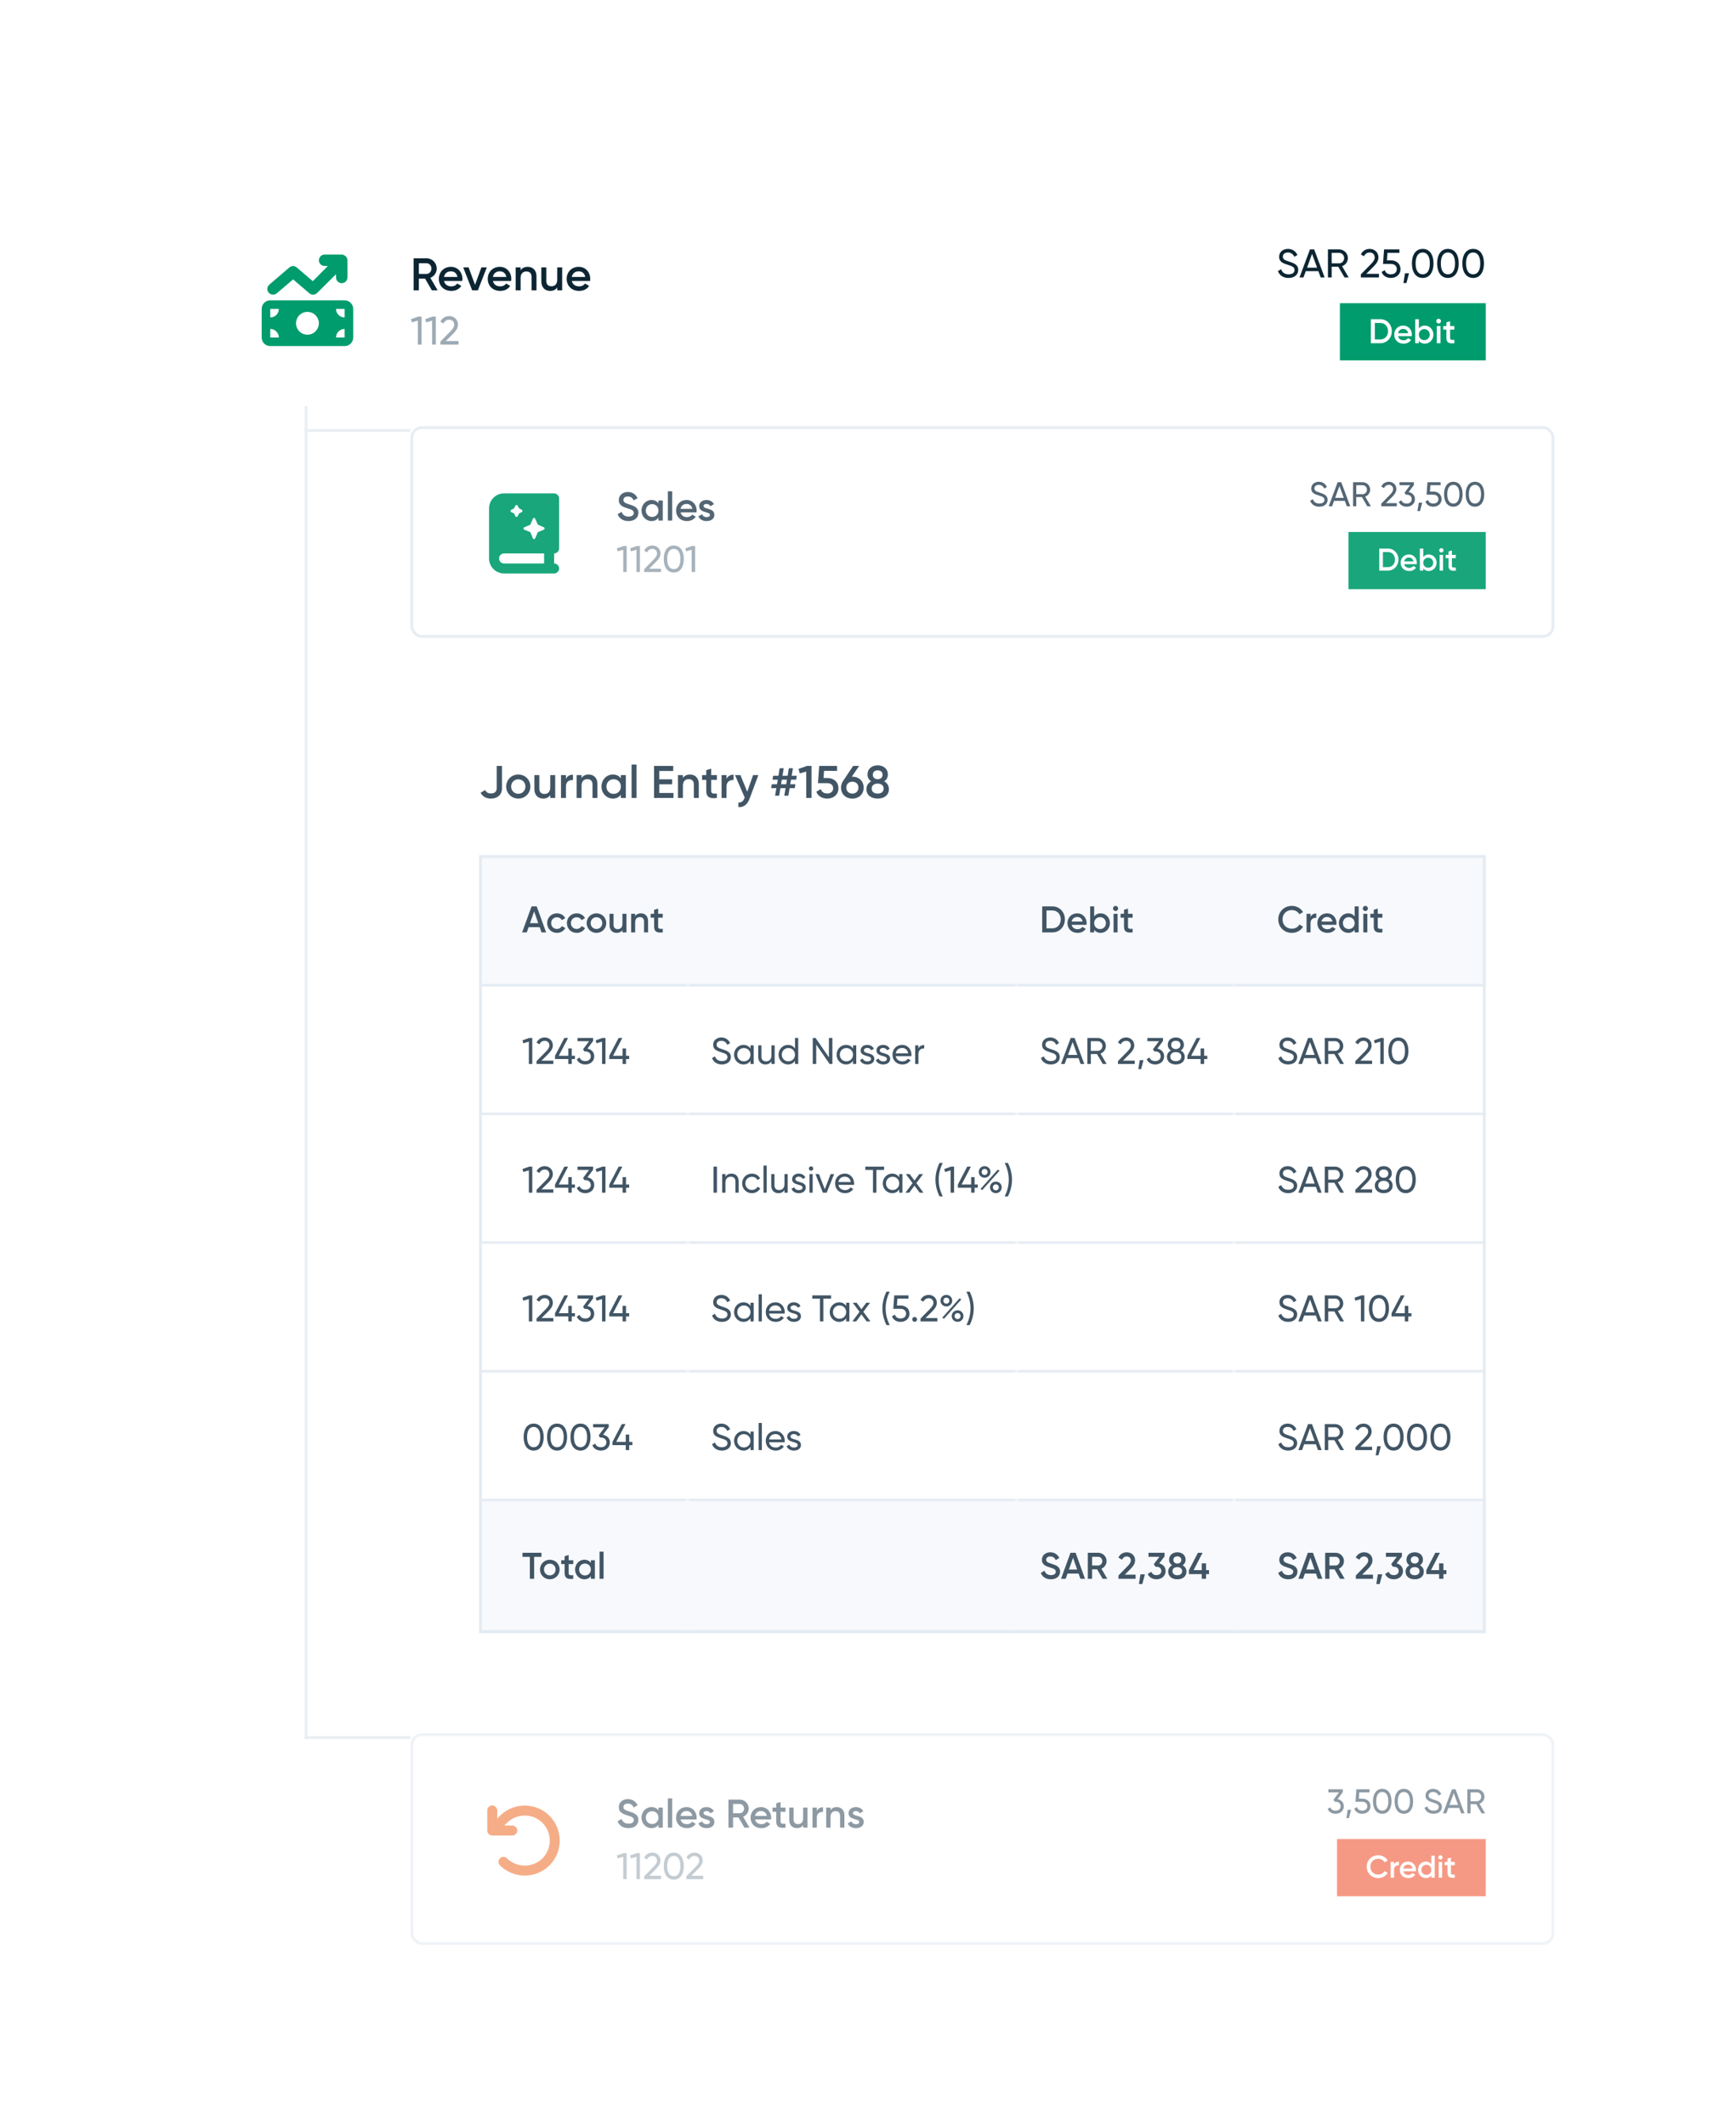 <svg width="607" height="743" viewBox="0 0 607 743" fill="none" xmlns="http://www.w3.org/2000/svg">
<g filter="url(#filter0_d_282_11132)">
<g opacity="0.9">
<rect x="144" y="114.5" width="399" height="73" rx="3.5" stroke="#E4EBF2"/>
<path d="M176.25 137.5H192H193.75C194.68 137.5 195.5 138.32 195.5 139.25V156.75C195.5 157.734 194.68 158.5 193.75 158.5V162C194.68 162 195.5 162.82 195.5 163.75C195.5 164.734 194.68 165.5 193.75 165.5H192H176.25C173.352 165.5 171 163.148 171 160.25V142.75C171 139.852 173.352 137.5 176.25 137.5ZM176.25 158.5C175.266 158.5 174.5 159.32 174.5 160.25C174.5 161.234 175.266 162 176.25 162H190.25V158.5H176.25ZM185.438 148.438L183.305 149.367C182.922 149.531 182.922 150.023 183.305 150.188L185.438 151.062L186.312 153.195C186.477 153.578 186.969 153.578 187.133 153.195L188.062 151.062L190.141 150.188C190.523 150.023 190.523 149.531 190.141 149.367L188.062 148.438L187.133 146.359C186.969 145.977 186.477 145.977 186.312 146.359L185.438 148.438ZM180.188 141.82L179.75 142.75L178.766 143.242C178.438 143.406 178.438 143.898 178.766 144.062L179.75 144.5L180.188 145.484C180.352 145.812 180.844 145.812 181.008 145.484L181.5 144.5L182.43 144.062C182.758 143.898 182.758 143.406 182.43 143.242L181.5 142.75L181.008 141.82C180.844 141.492 180.352 141.492 180.188 141.82Z" fill="#009C6D"/>
<path d="M219.742 147.182C217.81 147.182 216.48 146.23 215.962 144.774L217.348 143.962C217.698 144.956 218.454 145.614 219.784 145.614C221.058 145.614 221.604 145.04 221.604 144.326C221.604 143.458 220.834 143.164 219.378 142.716C217.852 142.254 216.368 141.694 216.368 139.846C216.368 138.04 217.866 137.018 219.518 137.018C221.128 137.018 222.318 137.872 222.934 139.174L221.576 139.958C221.226 139.174 220.61 138.586 219.518 138.586C218.58 138.586 217.978 139.062 217.978 139.804C217.978 140.56 218.524 140.882 219.952 141.33C221.576 141.848 223.214 142.352 223.214 144.298C223.214 146.09 221.786 147.182 219.742 147.182ZM230.238 140H231.75V147H230.238V145.992C229.706 146.734 228.88 147.182 227.788 147.182C225.884 147.182 224.302 145.572 224.302 143.5C224.302 141.414 225.884 139.818 227.788 139.818C228.88 139.818 229.706 140.266 230.238 140.994V140ZM228.026 145.74C229.286 145.74 230.238 144.802 230.238 143.5C230.238 142.198 229.286 141.26 228.026 141.26C226.766 141.26 225.814 142.198 225.814 143.5C225.814 144.802 226.766 145.74 228.026 145.74ZM233.513 147V136.78H235.025V147H233.513ZM237.97 144.144C238.208 145.236 239.09 145.796 240.21 145.796C241.05 145.796 241.68 145.418 242.016 144.928L243.262 145.656C242.618 146.608 241.568 147.182 240.196 147.182C237.886 147.182 236.388 145.6 236.388 143.5C236.388 141.428 237.886 139.818 240.084 139.818C242.17 139.818 243.598 141.498 243.598 143.514C243.598 143.724 243.57 143.948 243.542 144.144H237.97ZM237.956 142.912H242.072C241.862 141.708 240.98 141.19 240.07 141.19C238.936 141.19 238.166 141.862 237.956 142.912ZM246.013 141.932C246.013 143.206 249.779 142.436 249.779 145.026C249.779 146.426 248.561 147.182 247.049 147.182C245.649 147.182 244.641 146.552 244.193 145.544L245.495 144.788C245.719 145.418 246.279 145.796 247.049 145.796C247.721 145.796 248.239 145.572 248.239 145.012C248.239 143.766 244.473 144.466 244.473 141.96C244.473 140.644 245.607 139.818 247.035 139.818C248.183 139.818 249.135 140.35 249.625 141.274L248.351 141.988C248.099 141.442 247.609 141.19 247.035 141.19C246.489 141.19 246.013 141.428 246.013 141.932Z" fill="#415565"/>
<path d="M218.074 155.9H219.114V165H217.918V157.2L215.981 157.772L215.682 156.732L218.074 155.9ZM222.708 155.9H223.748V165H222.552V157.2L220.615 157.772L220.316 156.732L222.708 155.9ZM225.236 165V164.012L228.447 160.736C229.162 160.021 229.734 159.293 229.734 158.526C229.734 157.46 228.967 156.901 228.122 156.901C227.29 156.901 226.64 157.304 226.25 158.123L225.236 157.525C225.821 156.316 226.926 155.731 228.109 155.731C229.526 155.731 230.943 156.719 230.943 158.513C230.943 159.644 230.215 160.619 229.318 161.516L226.991 163.83H231.112V165H225.236ZM235.591 165.169C233.342 165.169 232.081 163.258 232.081 160.45C232.081 157.642 233.342 155.731 235.591 155.731C237.853 155.731 239.101 157.642 239.101 160.45C239.101 163.258 237.853 165.169 235.591 165.169ZM235.591 163.986C237.06 163.986 237.905 162.712 237.905 160.45C237.905 158.188 237.06 156.901 235.591 156.901C234.122 156.901 233.29 158.188 233.29 160.45C233.29 162.712 234.122 163.986 235.591 163.986ZM242.005 155.9H243.045V165H241.849V157.2L239.912 157.772L239.613 156.732L242.005 155.9Z" fill="#9DAAB4"/>
<path d="M461.296 142.156C459.7 142.156 458.56 141.352 458.116 140.092L459.076 139.54C459.376 140.464 460.096 141.064 461.32 141.064C462.508 141.064 463.096 140.524 463.096 139.768C463.096 138.904 462.352 138.616 461.116 138.232C459.772 137.8 458.476 137.38 458.476 135.82C458.476 134.308 459.712 133.444 461.116 133.444C462.496 133.444 463.492 134.224 463.96 135.28L463.024 135.82C462.724 135.1 462.136 134.524 461.116 134.524C460.216 134.524 459.592 135.004 459.592 135.772C459.592 136.552 460.18 136.84 461.356 137.212C462.82 137.692 464.2 138.124 464.2 139.744C464.2 141.22 463.012 142.156 461.296 142.156ZM470.924 142L470.24 140.116H466.46L465.776 142H464.588L467.72 133.6H468.98L472.112 142H470.924ZM466.844 139.072H469.856L468.344 134.932L466.844 139.072ZM478.083 142L476.199 138.784H474.219V142H473.103V133.6H476.463C477.903 133.6 479.079 134.764 479.079 136.204C479.079 137.308 478.347 138.28 477.339 138.64L479.319 142H478.083ZM474.219 134.644V137.776H476.463C477.291 137.776 477.963 137.068 477.963 136.204C477.963 135.34 477.291 134.644 476.463 134.644H474.219ZM482.971 142V141.088L485.935 138.064C486.595 137.404 487.123 136.732 487.123 136.024C487.123 135.04 486.415 134.524 485.635 134.524C484.867 134.524 484.267 134.896 483.907 135.652L482.971 135.1C483.511 133.984 484.531 133.444 485.623 133.444C486.931 133.444 488.239 134.356 488.239 136.012C488.239 137.056 487.567 137.956 486.739 138.784L484.591 140.92H488.395V142H482.971ZM492.542 137.044C493.754 137.272 494.726 138.124 494.726 139.516C494.726 141.22 493.358 142.156 491.846 142.156C490.61 142.156 489.518 141.58 489.086 140.452L490.022 139.9C490.274 140.68 490.934 141.064 491.846 141.064C492.854 141.064 493.61 140.512 493.61 139.516C493.61 138.508 492.854 137.956 491.846 137.956H491.558L491.114 137.272L493.058 134.644H489.326V133.6H494.366V134.584L492.542 137.044ZM497.29 140.764L496.51 143.68H495.61L496.09 140.764H497.29ZM501.213 136.876C502.713 136.876 504.045 137.8 504.045 139.516C504.045 141.22 502.677 142.156 501.165 142.156C499.929 142.156 498.801 141.556 498.393 140.356L499.341 139.816C499.569 140.644 500.253 141.064 501.165 141.064C502.185 141.064 502.941 140.512 502.941 139.516C502.941 138.508 502.185 137.956 501.189 137.956H498.813L499.125 133.6H503.721V134.644H500.133L499.989 136.876H501.213ZM508.163 142.156C506.087 142.156 504.923 140.392 504.923 137.8C504.923 135.208 506.087 133.444 508.163 133.444C510.251 133.444 511.403 135.208 511.403 137.8C511.403 140.392 510.251 142.156 508.163 142.156ZM508.163 141.064C509.519 141.064 510.299 139.888 510.299 137.8C510.299 135.712 509.519 134.524 508.163 134.524C506.807 134.524 506.039 135.712 506.039 137.8C506.039 139.888 506.807 141.064 508.163 141.064ZM515.721 142.156C513.645 142.156 512.481 140.392 512.481 137.8C512.481 135.208 513.645 133.444 515.721 133.444C517.809 133.444 518.961 135.208 518.961 137.8C518.961 140.392 517.809 142.156 515.721 142.156ZM515.721 141.064C517.077 141.064 517.857 139.888 517.857 137.8C517.857 135.712 517.077 134.524 515.721 134.524C514.365 134.524 513.597 135.712 513.597 137.8C513.597 139.888 514.365 141.064 515.721 141.064Z" fill="#415565"/>
<rect width="48" height="20" transform="translate(471.5 151)" fill="#009C6D"/>
<path d="M485.295 156.8C487.418 156.8 488.98 158.494 488.98 160.65C488.98 162.795 487.418 164.5 485.295 164.5H482.27V156.8H485.295ZM485.295 163.29C486.758 163.29 487.759 162.168 487.759 160.65C487.759 159.121 486.758 158.01 485.295 158.01H483.535V163.29H485.295ZM490.991 162.256C491.178 163.114 491.871 163.554 492.751 163.554C493.411 163.554 493.906 163.257 494.17 162.872L495.149 163.444C494.643 164.192 493.818 164.643 492.74 164.643C490.925 164.643 489.748 163.4 489.748 161.75C489.748 160.122 490.925 158.857 492.652 158.857C494.291 158.857 495.413 160.177 495.413 161.761C495.413 161.926 495.391 162.102 495.369 162.256H490.991ZM490.98 161.288H494.214C494.049 160.342 493.356 159.935 492.641 159.935C491.75 159.935 491.145 160.463 490.98 161.288ZM499.572 158.857C501.068 158.857 502.311 160.111 502.311 161.75C502.311 163.378 501.068 164.643 499.572 164.643C498.714 164.643 498.065 164.291 497.647 163.708V164.5H496.459V156.8H497.647V159.781C498.065 159.209 498.714 158.857 499.572 158.857ZM499.385 163.51C500.375 163.51 501.123 162.773 501.123 161.75C501.123 160.727 500.375 159.99 499.385 159.99C498.395 159.99 497.647 160.727 497.647 161.75C497.647 162.773 498.395 163.51 499.385 163.51ZM503.981 158.175C503.563 158.175 503.222 157.823 503.222 157.416C503.222 156.998 503.563 156.657 503.981 156.657C504.399 156.657 504.74 156.998 504.74 157.416C504.74 157.823 504.399 158.175 503.981 158.175ZM503.387 164.5V159H504.575V164.5H503.387ZM509.024 160.144H507.66V162.784C507.66 163.488 508.122 163.477 509.024 163.433V164.5C507.198 164.72 506.472 164.214 506.472 162.784V160.144H505.46V159H506.472V157.812L507.66 157.46V159H509.024V160.144Z" fill="white"/>
</g>
</g>
<line x1="107" y1="101" x2="107" y2="608" stroke="#E9EFF4"/>
<line x1="106.5" y1="607.5" x2="143.5" y2="607.5" stroke="#E9EFF4"/>
<line x1="106.5" y1="150.5" x2="143.5" y2="150.5" stroke="#E9EFF4"/>
<g filter="url(#filter1_dd_282_11132)">
<rect x="63.5" y="28" width="480" height="74" rx="4" fill="white"/>
<path d="M120.875 49.625C121.062 49.812 121.25 50 121.312 50.25C121.438 50.5 121.5 50.75 121.5 51V57C121.5 58.125 120.562 59 119.5 59C118.375 59 117.5 58.125 117.5 57V55.875L110.875 62.438C110.125 63.188 108.938 63.25 108.188 62.562L102.5 57.688L96.75 62.562C95.938 63.25 94.688 63.188 93.938 62.312C93.25 61.5 93.312 60.25 94.188 59.5L101.188 53.5C101.938 52.875 103 52.875 103.75 53.5L109.375 58.312L114.625 53H113.5C112.375 53 111.5 52.125 111.5 51C111.5 49.938 112.375 49 113.5 49H119.5C120 49 120.5 49.25 120.875 49.625ZM91.5 68C91.5 66.375 92.812 65 94.5 65H120.5C122.125 65 123.5 66.375 123.5 68V78C123.5 79.688 122.125 81 120.5 81H94.5C92.812 81 91.5 79.688 91.5 78V68ZM94.5 75V78H97.5C97.5 76.375 96.125 75 94.5 75ZM97.5 68H94.5V71C96.125 71 97.5 69.688 97.5 68ZM120.5 75C118.812 75 117.5 76.375 117.5 78H120.5V75ZM117.5 68C117.5 69.688 118.812 71 120.5 71V68H117.5ZM111.5 73C111.5 71.625 110.688 70.312 109.5 69.562C108.25 68.875 106.688 68.875 105.5 69.562C104.25 70.312 103.5 71.625 103.5 73C103.5 74.438 104.25 75.75 105.5 76.5C106.688 77.188 108.25 77.188 109.5 76.5C110.688 75.75 111.5 74.438 111.5 73Z" fill="#009C6D"/>
<path d="M151.004 61.5L148.636 57.42H146.46V61.5H144.62V50.3H149.1C151.1 50.3 152.7 51.9 152.7 53.9C152.7 55.34 151.788 56.62 150.476 57.148L153.02 61.5H151.004ZM146.46 52.028V55.772H149.1C150.076 55.772 150.86 54.94 150.86 53.9C150.86 52.844 150.076 52.028 149.1 52.028H146.46ZM155.259 58.236C155.531 59.484 156.539 60.124 157.819 60.124C158.779 60.124 159.499 59.692 159.883 59.132L161.307 59.964C160.571 61.052 159.371 61.708 157.803 61.708C155.163 61.708 153.451 59.9 153.451 57.5C153.451 55.132 155.163 53.292 157.675 53.292C160.059 53.292 161.691 55.212 161.691 57.516C161.691 57.756 161.659 58.012 161.627 58.236H155.259ZM155.243 56.828H159.947C159.707 55.452 158.699 54.86 157.659 54.86C156.363 54.86 155.483 55.628 155.243 56.828ZM168.323 53.5H170.211L167.091 61.5H165.091L161.971 53.5H163.859L166.099 59.58L168.323 53.5ZM172.352 58.236C172.624 59.484 173.632 60.124 174.912 60.124C175.872 60.124 176.592 59.692 176.976 59.132L178.4 59.964C177.664 61.052 176.464 61.708 174.896 61.708C172.256 61.708 170.544 59.9 170.544 57.5C170.544 55.132 172.256 53.292 174.768 53.292C177.152 53.292 178.784 55.212 178.784 57.516C178.784 57.756 178.752 58.012 178.72 58.236H172.352ZM172.336 56.828H177.04C176.8 55.452 175.792 54.86 174.752 54.86C173.456 54.86 172.576 55.628 172.336 56.828ZM184.513 53.292C186.305 53.292 187.585 54.508 187.585 56.588V61.5H185.857V56.764C185.857 55.548 185.153 54.908 184.065 54.908C182.929 54.908 182.033 55.58 182.033 57.212V61.5H180.305V53.5H182.033V54.524C182.561 53.692 183.425 53.292 184.513 53.292ZM194.837 53.5H196.565V61.5H194.837V60.476C194.309 61.308 193.445 61.708 192.357 61.708C190.565 61.708 189.285 60.492 189.285 58.412V53.5H191.013V58.236C191.013 59.452 191.717 60.092 192.805 60.092C193.941 60.092 194.837 59.42 194.837 57.788V53.5ZM199.946 58.236C200.218 59.484 201.226 60.124 202.506 60.124C203.466 60.124 204.186 59.692 204.57 59.132L205.994 59.964C205.258 61.052 204.058 61.708 202.49 61.708C199.85 61.708 198.138 59.9 198.138 57.5C198.138 55.132 199.85 53.292 202.362 53.292C204.746 53.292 206.378 55.212 206.378 57.516C206.378 57.756 206.346 58.012 206.314 58.236H199.946ZM199.93 56.828H204.634C204.394 55.452 203.386 54.86 202.346 54.86C201.05 54.86 200.17 55.628 199.93 56.828Z" fill="#0C2532"/>
<path d="M146.272 70.7H147.392V80.5H146.104V72.1L144.018 72.716L143.696 71.596L146.272 70.7ZM151.262 70.7H152.382V80.5H151.094V72.1L149.008 72.716L148.686 71.596L151.262 70.7ZM153.984 80.5V79.436L157.442 75.908C158.212 75.138 158.828 74.354 158.828 73.528C158.828 72.38 158.002 71.778 157.092 71.778C156.196 71.778 155.496 72.212 155.076 73.094L153.984 72.45C154.614 71.148 155.804 70.518 157.078 70.518C158.604 70.518 160.13 71.582 160.13 73.514C160.13 74.732 159.346 75.782 158.38 76.748L155.874 79.24H160.312V80.5H153.984Z" fill="#9DAAB4"/>
<path d="M450.542 57.182C448.68 57.182 447.35 56.244 446.832 54.774L447.952 54.13C448.302 55.208 449.142 55.908 450.57 55.908C451.956 55.908 452.642 55.278 452.642 54.396C452.642 53.388 451.774 53.052 450.332 52.604C448.764 52.1 447.252 51.61 447.252 49.79C447.252 48.026 448.694 47.018 450.332 47.018C451.942 47.018 453.104 47.928 453.65 49.16L452.558 49.79C452.208 48.95 451.522 48.278 450.332 48.278C449.282 48.278 448.554 48.838 448.554 49.734C448.554 50.644 449.24 50.98 450.612 51.414C452.32 51.974 453.93 52.478 453.93 54.368C453.93 56.09 452.544 57.182 450.542 57.182ZM461.775 57L460.977 54.802H456.567L455.769 57H454.383L458.037 47.2H459.507L463.161 57H461.775ZM457.015 53.584H460.529L458.765 48.754L457.015 53.584ZM470.128 57L467.93 53.248H465.62V57H464.318V47.2H468.238C469.918 47.2 471.29 48.558 471.29 50.238C471.29 51.526 470.436 52.66 469.26 53.08L471.57 57H470.128ZM465.62 48.418V52.072H468.238C469.204 52.072 469.988 51.246 469.988 50.238C469.988 49.23 469.204 48.418 468.238 48.418H465.62ZM475.83 57V55.936L479.288 52.408C480.058 51.638 480.674 50.854 480.674 50.028C480.674 48.88 479.848 48.278 478.938 48.278C478.042 48.278 477.342 48.712 476.922 49.594L475.83 48.95C476.46 47.648 477.65 47.018 478.924 47.018C480.45 47.018 481.976 48.082 481.976 50.014C481.976 51.232 481.192 52.282 480.226 53.248L477.72 55.74H482.158V57H475.83ZM486.38 51.022C488.13 51.022 489.684 52.1 489.684 54.102C489.684 56.09 488.088 57.182 486.324 57.182C484.882 57.182 483.566 56.482 483.09 55.082L484.196 54.452C484.462 55.418 485.26 55.908 486.324 55.908C487.514 55.908 488.396 55.264 488.396 54.102C488.396 52.926 487.514 52.282 486.352 52.282H483.58L483.944 47.2H489.306V48.418H485.12L484.952 51.022H486.38ZM492.672 55.558L491.762 58.96H490.712L491.272 55.558H492.672ZM497.455 57.182C495.033 57.182 493.675 55.124 493.675 52.1C493.675 49.076 495.033 47.018 497.455 47.018C499.891 47.018 501.235 49.076 501.235 52.1C501.235 55.124 499.891 57.182 497.455 57.182ZM497.455 55.908C499.037 55.908 499.947 54.536 499.947 52.1C499.947 49.664 499.037 48.278 497.455 48.278C495.873 48.278 494.977 49.664 494.977 52.1C494.977 54.536 495.873 55.908 497.455 55.908ZM506.273 57.182C503.851 57.182 502.493 55.124 502.493 52.1C502.493 49.076 503.851 47.018 506.273 47.018C508.709 47.018 510.053 49.076 510.053 52.1C510.053 55.124 508.709 57.182 506.273 57.182ZM506.273 55.908C507.855 55.908 508.765 54.536 508.765 52.1C508.765 49.664 507.855 48.278 506.273 48.278C504.691 48.278 503.795 49.664 503.795 52.1C503.795 54.536 504.691 55.908 506.273 55.908ZM515.092 57.182C512.67 57.182 511.312 55.124 511.312 52.1C511.312 49.076 512.67 47.018 515.092 47.018C517.528 47.018 518.872 49.076 518.872 52.1C518.872 55.124 517.528 57.182 515.092 57.182ZM515.092 55.908C516.674 55.908 517.584 54.536 517.584 52.1C517.584 49.664 516.674 48.278 515.092 48.278C513.51 48.278 512.614 49.664 512.614 52.1C512.614 54.536 513.51 55.908 515.092 55.908Z" fill="#0C2532"/>
<rect width="51" height="20" transform="translate(468.5 66)" fill="#009C6D"/>
<path d="M482.64 71.6C484.956 71.6 486.66 73.448 486.66 75.8C486.66 78.14 484.956 80 482.64 80H479.34V71.6H482.64ZM482.64 78.68C484.236 78.68 485.328 77.456 485.328 75.8C485.328 74.132 484.236 72.92 482.64 72.92H480.72V78.68H482.64ZM488.854 77.552C489.058 78.488 489.814 78.968 490.774 78.968C491.494 78.968 492.034 78.644 492.322 78.224L493.39 78.848C492.838 79.664 491.938 80.156 490.762 80.156C488.782 80.156 487.498 78.8 487.498 77C487.498 75.224 488.782 73.844 490.666 73.844C492.454 73.844 493.678 75.284 493.678 77.012C493.678 77.192 493.654 77.384 493.63 77.552H488.854ZM488.842 76.496H492.37C492.19 75.464 491.434 75.02 490.654 75.02C489.682 75.02 489.022 75.596 488.842 76.496ZM498.215 73.844C499.847 73.844 501.203 75.212 501.203 77C501.203 78.776 499.847 80.156 498.215 80.156C497.279 80.156 496.571 79.772 496.115 79.136V80H494.819V71.6H496.115V74.852C496.571 74.228 497.279 73.844 498.215 73.844ZM498.011 78.92C499.091 78.92 499.907 78.116 499.907 77C499.907 75.884 499.091 75.08 498.011 75.08C496.931 75.08 496.115 75.884 496.115 77C496.115 78.116 496.931 78.92 498.011 78.92ZM503.025 73.1C502.569 73.1 502.197 72.716 502.197 72.272C502.197 71.816 502.569 71.444 503.025 71.444C503.481 71.444 503.853 71.816 503.853 72.272C503.853 72.716 503.481 73.1 503.025 73.1ZM502.377 80V74H503.673V80H502.377ZM508.526 75.248H507.038V78.128C507.038 78.896 507.542 78.884 508.526 78.836V80C506.534 80.24 505.742 79.688 505.742 78.128V75.248H504.638V74H505.742V72.704L507.038 72.32V74H508.526V75.248Z" fill="white"/>
</g>
<g filter="url(#filter2_dd_282_11132)">
<path d="M143.5 204C143.5 201.791 145.291 200 147.5 200H539.5C541.709 200 543.5 201.791 543.5 204V551C543.5 553.209 541.709 555 539.5 555H147.5C145.291 555 143.5 553.209 143.5 551V204Z" fill="white" shape-rendering="crispEdges"/>
<path d="M171.66 239.208C170.028 239.208 168.716 238.52 168.06 237.16L169.644 236.232C170.012 237.032 170.652 237.416 171.676 237.416C172.956 237.416 173.676 236.76 173.676 235.608V227.8H175.516V235.608C175.516 237.992 173.804 239.208 171.66 239.208ZM181.222 239.208C178.886 239.208 176.998 237.368 176.998 235C176.998 232.616 178.886 230.792 181.222 230.792C183.574 230.792 185.446 232.616 185.446 235C185.446 237.368 183.574 239.208 181.222 239.208ZM181.222 237.528C182.63 237.528 183.718 236.456 183.718 235C183.718 233.544 182.63 232.472 181.222 232.472C179.814 232.472 178.726 233.544 178.726 235C178.726 236.456 179.814 237.528 181.222 237.528ZM192.4 231H194.128V239H192.4V237.976C191.872 238.808 191.008 239.208 189.92 239.208C188.128 239.208 186.848 237.992 186.848 235.912V231H188.576V235.736C188.576 236.952 189.28 237.592 190.368 237.592C191.504 237.592 192.4 236.92 192.4 235.288V231ZM197.877 232.344C198.357 231.256 199.333 230.856 200.341 230.856V232.728C199.205 232.648 197.877 233.176 197.877 234.968V239H196.149V231H197.877V232.344ZM205.825 230.792C207.617 230.792 208.897 232.008 208.897 234.088V239H207.169V234.264C207.169 233.048 206.465 232.408 205.377 232.408C204.241 232.408 203.345 233.08 203.345 234.712V239H201.617V231H203.345V232.024C203.873 231.192 204.737 230.792 205.825 230.792ZM217.094 231H218.822V239H217.094V237.848C216.486 238.696 215.542 239.208 214.294 239.208C212.118 239.208 210.31 237.368 210.31 235C210.31 232.616 212.118 230.792 214.294 230.792C215.542 230.792 216.486 231.304 217.094 232.136V231ZM214.566 237.56C216.006 237.56 217.094 236.488 217.094 235C217.094 233.512 216.006 232.44 214.566 232.44C213.126 232.44 212.038 233.512 212.038 235C212.038 236.488 213.126 237.56 214.566 237.56ZM220.836 239V227.32H222.564V239H220.836ZM230.523 237.24H235.483V239H228.683V227.8H235.403V229.56H230.523V232.472H235.003V234.216H230.523V237.24ZM241.263 230.792C243.055 230.792 244.335 232.008 244.335 234.088V239H242.607V234.264C242.607 233.048 241.903 232.408 240.815 232.408C239.679 232.408 238.783 233.08 238.783 234.712V239H237.055V231H238.783V232.024C239.311 231.192 240.175 230.792 241.263 230.792ZM250.66 232.664H248.676V236.504C248.676 237.528 249.348 237.512 250.66 237.448V239C248.004 239.32 246.948 238.584 246.948 236.504V232.664H245.476V231H246.948V229.272L248.676 228.76V231H250.66V232.664ZM254.033 232.344C254.513 231.256 255.489 230.856 256.497 230.856V232.728C255.361 232.648 254.033 233.176 254.033 234.968V239H252.305V231H254.033V232.344ZM263.322 231H265.162L262.09 239.256C261.338 241.288 260.026 242.312 258.186 242.2V240.584C259.306 240.648 259.914 240.072 260.314 239.016L260.394 238.856L257.002 231H258.89L261.274 236.808L263.322 231ZM278.37 232.6H276.578L276.322 234.2H278.114L277.906 235.56H276.098L275.65 238.2H274.226L274.674 235.56H272.882L272.434 238.2H271.01L271.458 235.56H269.634L269.858 234.2H271.682L271.938 232.6H270.114L270.338 231.24H272.178L272.61 228.6H274.034L273.602 231.24H275.394L275.826 228.6H277.25L276.818 231.24H278.594L278.37 232.6ZM274.898 234.2L275.154 232.6H273.362L273.106 234.2H274.898ZM282.152 227.8H283.752V239H281.912V229.768L279.656 230.408L279.208 228.84L282.152 227.8ZM289.353 232.024C291.385 232.024 293.161 233.272 293.161 235.608C293.161 237.96 291.305 239.208 289.241 239.208C287.545 239.208 286.025 238.424 285.433 236.808L287.017 235.896C287.305 236.888 288.073 237.416 289.241 237.416C290.489 237.416 291.321 236.728 291.321 235.608C291.321 234.488 290.489 233.816 289.273 233.816H286.009L286.441 227.8H292.681V229.528H288.137L287.945 232.024H289.353ZM298.04 231.56C300.36 231.56 301.992 233.128 301.992 235.384C301.992 237.64 300.36 239.208 298.04 239.208C295.704 239.208 294.072 237.64 294.072 235.384C294.072 234.52 294.312 233.752 294.744 233.128L298.296 227.8H300.392L297.832 231.56H298.04ZM298.04 237.464C299.256 237.464 300.152 236.648 300.152 235.384C300.152 234.104 299.256 233.304 298.04 233.304C296.808 233.304 295.912 234.104 295.912 235.384C295.912 236.664 296.808 237.464 298.04 237.464ZM309.159 233.176C310.199 233.752 310.807 234.712 310.807 235.896C310.807 237.976 309.223 239.208 306.887 239.208C304.551 239.208 302.951 237.976 302.951 235.896C302.951 234.728 303.575 233.752 304.599 233.176C303.847 232.68 303.335 231.88 303.335 230.808C303.335 228.648 305.015 227.592 306.887 227.592C308.743 227.592 310.439 228.648 310.439 230.808C310.439 231.88 309.927 232.68 309.159 233.176ZM306.887 229.336C305.943 229.336 305.175 229.848 305.175 230.888C305.175 231.88 305.943 232.44 306.887 232.44C307.815 232.44 308.599 231.88 308.599 230.888C308.599 229.848 307.815 229.336 306.887 229.336ZM306.887 237.464C308.087 237.464 308.967 236.856 308.967 235.72C308.967 234.568 308.087 233.976 306.887 233.976C305.671 233.976 304.791 234.568 304.791 235.72C304.791 236.856 305.671 237.464 306.887 237.464Z" fill="#415565"/>
<g clip-path="url(#clip0_282_11132)">
<mask id="path-20-inside-1_282_11132" fill="white">
<path d="M167.5 259H240.5V305H167.5V259Z"/>
</mask>
<path d="M167.5 259H240.5V305H167.5V259Z" fill="#F7F9FC"/>
<path d="M240.5 305V304H167.5V305V306H240.5V305Z" fill="#E4EBF2" mask="url(#path-20-inside-1_282_11132)"/>
<path d="M189.338 286L188.701 284.167H184.827L184.19 286H182.565L185.867 276.9H187.661L190.95 286H189.338ZM185.321 282.763H188.207L186.764 278.655L185.321 282.763ZM194.741 286.169C192.778 286.169 191.309 284.674 191.309 282.75C191.309 280.813 192.778 279.331 194.741 279.331C196.015 279.331 197.12 279.994 197.64 281.008L196.431 281.71C196.145 281.099 195.508 280.709 194.728 280.709C193.584 280.709 192.713 281.58 192.713 282.75C192.713 283.92 193.584 284.791 194.728 284.791C195.508 284.791 196.145 284.388 196.457 283.79L197.666 284.479C197.12 285.506 196.015 286.169 194.741 286.169ZM201.647 286.169C199.684 286.169 198.215 284.674 198.215 282.75C198.215 280.813 199.684 279.331 201.647 279.331C202.921 279.331 204.026 279.994 204.546 281.008L203.337 281.71C203.051 281.099 202.414 280.709 201.634 280.709C200.49 280.709 199.619 281.58 199.619 282.75C199.619 283.92 200.49 284.791 201.634 284.791C202.414 284.791 203.051 284.388 203.363 283.79L204.572 284.479C204.026 285.506 202.921 286.169 201.647 286.169ZM208.553 286.169C206.655 286.169 205.121 284.674 205.121 282.75C205.121 280.813 206.655 279.331 208.553 279.331C210.464 279.331 211.985 280.813 211.985 282.75C211.985 284.674 210.464 286.169 208.553 286.169ZM208.553 284.804C209.697 284.804 210.581 283.933 210.581 282.75C210.581 281.567 209.697 280.696 208.553 280.696C207.409 280.696 206.525 281.567 206.525 282.75C206.525 283.933 207.409 284.804 208.553 284.804ZM217.636 279.5H219.04V286H217.636V285.168C217.207 285.844 216.505 286.169 215.621 286.169C214.165 286.169 213.125 285.181 213.125 283.491V279.5H214.529V283.348C214.529 284.336 215.101 284.856 215.985 284.856C216.908 284.856 217.636 284.31 217.636 282.984V279.5ZM224.1 279.331C225.556 279.331 226.596 280.319 226.596 282.009V286H225.192V282.152C225.192 281.164 224.62 280.644 223.736 280.644C222.813 280.644 222.085 281.19 222.085 282.516V286H220.681V279.5H222.085V280.332C222.514 279.656 223.216 279.331 224.1 279.331ZM231.735 280.852H230.123V283.972C230.123 284.804 230.669 284.791 231.735 284.739V286C229.577 286.26 228.719 285.662 228.719 283.972V280.852H227.523V279.5H228.719V278.096L230.123 277.68V279.5H231.735V280.852Z" fill="#415565"/>
<mask id="path-23-inside-2_282_11132" fill="white">
<path d="M167.5 305H240.5V350H167.5V305Z"/>
</mask>
<path d="M167.5 305H240.5V350H167.5V305Z" fill="white"/>
<path d="M240.5 350V349H167.5V350V351H240.5V350Z" fill="#E4EBF2" mask="url(#path-23-inside-2_282_11132)"/>
<path d="M185.074 322.9H186.114V332H184.918V324.2L182.981 324.772L182.682 323.732L185.074 322.9ZM187.602 332V331.012L190.813 327.736C191.528 327.021 192.1 326.293 192.1 325.526C192.1 324.46 191.333 323.901 190.488 323.901C189.656 323.901 189.006 324.304 188.616 325.123L187.602 324.525C188.187 323.316 189.292 322.731 190.475 322.731C191.892 322.731 193.309 323.719 193.309 325.513C193.309 326.644 192.581 327.619 191.684 328.516L189.357 330.83H193.478V332H187.602ZM201.028 329.14V330.271H199.923V332H198.714V330.271H194.073V329.14L197.336 322.9H198.636L195.373 329.14H198.714V326.566H199.923V329.14H201.028ZM205.41 326.631C206.723 326.878 207.776 327.801 207.776 329.309C207.776 331.155 206.294 332.169 204.656 332.169C203.317 332.169 202.134 331.545 201.666 330.323L202.68 329.725C202.953 330.57 203.668 330.986 204.656 330.986C205.748 330.986 206.567 330.388 206.567 329.309C206.567 328.217 205.748 327.619 204.656 327.619H204.344L203.863 326.878L205.969 324.031H201.926V322.9H207.386V323.966L205.41 326.631ZM210.668 322.9H211.708V332H210.512V324.2L208.575 324.772L208.276 323.732L210.668 322.9ZM219.995 329.14V330.271H218.89V332H217.681V330.271H213.04V329.14L216.303 322.9H217.603L214.34 329.14H217.681V326.566H218.89V329.14H219.995Z" fill="#415565"/>
<mask id="path-26-inside-3_282_11132" fill="white">
<path d="M167.5 350H240.5V395H167.5V350Z"/>
</mask>
<path d="M167.5 350H240.5V395H167.5V350Z" fill="white"/>
<path d="M240.5 395V394H167.5V395V396H240.5V395Z" fill="#E4EBF2" mask="url(#path-26-inside-3_282_11132)"/>
<path d="M185.074 367.9H186.114V377H184.918V369.2L182.981 369.772L182.682 368.732L185.074 367.9ZM187.602 377V376.012L190.813 372.736C191.528 372.021 192.1 371.293 192.1 370.526C192.1 369.46 191.333 368.901 190.488 368.901C189.656 368.901 189.006 369.304 188.616 370.123L187.602 369.525C188.187 368.316 189.292 367.731 190.475 367.731C191.892 367.731 193.309 368.719 193.309 370.513C193.309 371.644 192.581 372.619 191.684 373.516L189.357 375.83H193.478V377H187.602ZM201.028 374.14V375.271H199.923V377H198.714V375.271H194.073V374.14L197.336 367.9H198.636L195.373 374.14H198.714V371.566H199.923V374.14H201.028ZM205.41 371.631C206.723 371.878 207.776 372.801 207.776 374.309C207.776 376.155 206.294 377.169 204.656 377.169C203.317 377.169 202.134 376.545 201.666 375.323L202.68 374.725C202.953 375.57 203.668 375.986 204.656 375.986C205.748 375.986 206.567 375.388 206.567 374.309C206.567 373.217 205.748 372.619 204.656 372.619H204.344L203.863 371.878L205.969 369.031H201.926V367.9H207.386V368.966L205.41 371.631ZM210.668 367.9H211.708V377H210.512V369.2L208.575 369.772L208.276 368.732L210.668 367.9ZM219.995 374.14V375.271H218.89V377H217.681V375.271H213.04V374.14L216.303 367.9H217.603L214.34 374.14H217.681V371.566H218.89V374.14H219.995Z" fill="#415565"/>
<mask id="path-29-inside-4_282_11132" fill="white">
<path d="M167.5 395H240.5V440H167.5V395Z"/>
</mask>
<path d="M167.5 395H240.5V440H167.5V395Z" fill="white"/>
<path d="M240.5 440V439H167.5V440V441H240.5V440Z" fill="#E4EBF2" mask="url(#path-29-inside-4_282_11132)"/>
<path d="M185.074 412.9H186.114V422H184.918V414.2L182.981 414.772L182.682 413.732L185.074 412.9ZM187.602 422V421.012L190.813 417.736C191.528 417.021 192.1 416.293 192.1 415.526C192.1 414.46 191.333 413.901 190.488 413.901C189.656 413.901 189.006 414.304 188.616 415.123L187.602 414.525C188.187 413.316 189.292 412.731 190.475 412.731C191.892 412.731 193.309 413.719 193.309 415.513C193.309 416.644 192.581 417.619 191.684 418.516L189.357 420.83H193.478V422H187.602ZM201.028 419.14V420.271H199.923V422H198.714V420.271H194.073V419.14L197.336 412.9H198.636L195.373 419.14H198.714V416.566H199.923V419.14H201.028ZM205.41 416.631C206.723 416.878 207.776 417.801 207.776 419.309C207.776 421.155 206.294 422.169 204.656 422.169C203.317 422.169 202.134 421.545 201.666 420.323L202.68 419.725C202.953 420.57 203.668 420.986 204.656 420.986C205.748 420.986 206.567 420.388 206.567 419.309C206.567 418.217 205.748 417.619 204.656 417.619H204.344L203.863 416.878L205.969 414.031H201.926V412.9H207.386V413.966L205.41 416.631ZM210.668 412.9H211.708V422H210.512V414.2L208.575 414.772L208.276 413.732L210.668 412.9ZM219.995 419.14V420.271H218.89V422H217.681V420.271H213.04V419.14L216.303 412.9H217.603L214.34 419.14H217.681V416.566H218.89V419.14H219.995Z" fill="#415565"/>
<mask id="path-32-inside-5_282_11132" fill="white">
<path d="M167.5 440H240.5V485H167.5V440Z"/>
</mask>
<path d="M167.5 440H240.5V485H167.5V440Z" fill="white"/>
<path d="M240.5 485V484H167.5V485V486H240.5V485Z" fill="#E4EBF2" mask="url(#path-32-inside-5_282_11132)"/>
<path d="M186.595 467.169C184.346 467.169 183.085 465.258 183.085 462.45C183.085 459.642 184.346 457.731 186.595 457.731C188.857 457.731 190.105 459.642 190.105 462.45C190.105 465.258 188.857 467.169 186.595 467.169ZM186.595 465.986C188.064 465.986 188.909 464.712 188.909 462.45C188.909 460.188 188.064 458.901 186.595 458.901C185.126 458.901 184.294 460.188 184.294 462.45C184.294 464.712 185.126 465.986 186.595 465.986ZM194.783 467.169C192.534 467.169 191.273 465.258 191.273 462.45C191.273 459.642 192.534 457.731 194.783 457.731C197.045 457.731 198.293 459.642 198.293 462.45C198.293 465.258 197.045 467.169 194.783 467.169ZM194.783 465.986C196.252 465.986 197.097 464.712 197.097 462.45C197.097 460.188 196.252 458.901 194.783 458.901C193.314 458.901 192.482 460.188 192.482 462.45C192.482 464.712 193.314 465.986 194.783 465.986ZM202.972 467.169C200.723 467.169 199.462 465.258 199.462 462.45C199.462 459.642 200.723 457.731 202.972 457.731C205.234 457.731 206.482 459.642 206.482 462.45C206.482 465.258 205.234 467.169 202.972 467.169ZM202.972 465.986C204.441 465.986 205.286 464.712 205.286 462.45C205.286 460.188 204.441 458.901 202.972 458.901C201.503 458.901 200.671 460.188 200.671 462.45C200.671 464.712 201.503 465.986 202.972 465.986ZM210.869 461.631C212.182 461.878 213.235 462.801 213.235 464.309C213.235 466.155 211.753 467.169 210.115 467.169C208.776 467.169 207.593 466.545 207.125 465.323L208.139 464.725C208.412 465.57 209.127 465.986 210.115 465.986C211.207 465.986 212.026 465.388 212.026 464.309C212.026 463.217 211.207 462.619 210.115 462.619H209.803L209.322 461.878L211.428 459.031H207.385V457.9H212.845V458.966L210.869 461.631ZM221.112 464.14V465.271H220.007V467H218.798V465.271H214.157V464.14L217.42 457.9H218.72L215.457 464.14H218.798V461.566H220.007V464.14H221.112Z" fill="#415565"/>
<mask id="path-35-inside-6_282_11132" fill="white">
<path d="M167.5 485H240.5V531H167.5V485Z"/>
</mask>
<path d="M167.5 485H240.5V531H167.5V485Z" fill="#F7F9FC"/>
<path d="M240.5 531V530H167.5V531V532H240.5V531Z" fill="#E4EBF2" mask="url(#path-35-inside-6_282_11132)"/>
<path d="M189.325 502.9V504.33H186.764V512H185.269V504.33H182.695V502.9H189.325ZM192.24 512.169C190.342 512.169 188.808 510.674 188.808 508.75C188.808 506.813 190.342 505.331 192.24 505.331C194.151 505.331 195.672 506.813 195.672 508.75C195.672 510.674 194.151 512.169 192.24 512.169ZM192.24 510.804C193.384 510.804 194.268 509.933 194.268 508.75C194.268 507.567 193.384 506.696 192.24 506.696C191.096 506.696 190.212 507.567 190.212 508.75C190.212 509.933 191.096 510.804 192.24 510.804ZM200.441 506.852H198.829V509.972C198.829 510.804 199.375 510.791 200.441 510.739V512C198.283 512.26 197.425 511.662 197.425 509.972V506.852H196.229V505.5H197.425V504.096L198.829 503.68V505.5H200.441V506.852ZM206.596 505.5H208V512H206.596V511.064C206.102 511.753 205.335 512.169 204.321 512.169C202.553 512.169 201.084 510.674 201.084 508.75C201.084 506.813 202.553 505.331 204.321 505.331C205.335 505.331 206.102 505.747 206.596 506.423V505.5ZM204.542 510.83C205.712 510.83 206.596 509.959 206.596 508.75C206.596 507.541 205.712 506.67 204.542 506.67C203.372 506.67 202.488 507.541 202.488 508.75C202.488 509.959 203.372 510.83 204.542 510.83ZM209.636 512V502.51H211.04V512H209.636Z" fill="#415565"/>
<mask id="path-38-inside-7_282_11132" fill="white">
<path d="M240.5 259H355.5V305H240.5V259Z"/>
</mask>
<path d="M240.5 259H355.5V305H240.5V259Z" fill="#F7F9FC"/>
<path d="M355.5 305V304H240.5V305V306H355.5V305Z" fill="#E4EBF2" mask="url(#path-38-inside-7_282_11132)"/>
<mask id="path-40-inside-8_282_11132" fill="white">
<path d="M240.5 305H355.5V350H240.5V305Z"/>
</mask>
<path d="M240.5 305H355.5V350H240.5V305Z" fill="white"/>
<path d="M355.5 350V349H240.5V350V351H355.5V350Z" fill="#E4EBF2" mask="url(#path-40-inside-8_282_11132)"/>
<path d="M252.413 332.169C250.684 332.169 249.449 331.298 248.968 329.933L250.008 329.335C250.333 330.336 251.113 330.986 252.439 330.986C253.726 330.986 254.363 330.401 254.363 329.582C254.363 328.646 253.557 328.334 252.218 327.918C250.762 327.45 249.358 326.995 249.358 325.305C249.358 323.667 250.697 322.731 252.218 322.731C253.713 322.731 254.792 323.576 255.299 324.72L254.285 325.305C253.96 324.525 253.323 323.901 252.218 323.901C251.243 323.901 250.567 324.421 250.567 325.253C250.567 326.098 251.204 326.41 252.478 326.813C254.064 327.333 255.559 327.801 255.559 329.556C255.559 331.155 254.272 332.169 252.413 332.169ZM262.408 325.5H263.539V332H262.408V330.882C261.888 331.675 261.056 332.169 259.951 332.169C258.144 332.169 256.662 330.674 256.662 328.75C256.662 326.826 258.144 325.331 259.951 325.331C261.056 325.331 261.888 325.825 262.408 326.618V325.5ZM260.094 331.077C261.407 331.077 262.408 330.076 262.408 328.75C262.408 327.424 261.407 326.423 260.094 326.423C258.794 326.423 257.793 327.424 257.793 328.75C257.793 330.076 258.794 331.077 260.094 331.077ZM269.738 325.5H270.869V332H269.738V331.064C269.257 331.831 268.542 332.169 267.632 332.169C266.111 332.169 265.11 331.155 265.11 329.491V325.5H266.241V329.426C266.241 330.492 266.852 331.09 267.853 331.09C268.893 331.09 269.738 330.479 269.738 328.945V325.5ZM277.972 322.9H279.103V332H277.972V330.882C277.452 331.675 276.62 332.169 275.515 332.169C273.708 332.169 272.226 330.674 272.226 328.75C272.226 326.826 273.708 325.331 275.515 325.331C276.62 325.331 277.452 325.825 277.972 326.618V322.9ZM275.658 331.077C276.971 331.077 277.972 330.076 277.972 328.75C277.972 327.424 276.971 326.423 275.658 326.423C274.358 326.423 273.357 327.424 273.357 328.75C273.357 330.076 274.358 331.077 275.658 331.077ZM289.839 322.9H291.048V332H290.073L285.393 325.201V332H284.184V322.9H285.159L289.839 329.686V322.9ZM298.26 325.5H299.391V332H298.26V330.882C297.74 331.675 296.908 332.169 295.803 332.169C293.996 332.169 292.514 330.674 292.514 328.75C292.514 326.826 293.996 325.331 295.803 325.331C296.908 325.331 297.74 325.825 298.26 326.618V325.5ZM295.946 331.077C297.259 331.077 298.26 330.076 298.26 328.75C298.26 327.424 297.259 326.423 295.946 326.423C294.646 326.423 293.645 327.424 293.645 328.75C293.645 330.076 294.646 331.077 295.946 331.077ZM302.066 327.255C302.066 328.646 305.706 327.827 305.706 330.219C305.706 331.428 304.666 332.169 303.275 332.169C301.975 332.169 301.065 331.545 300.688 330.648L301.663 330.089C301.871 330.713 302.469 331.103 303.275 331.103C303.964 331.103 304.562 330.856 304.562 330.219C304.562 328.828 300.922 329.621 300.922 327.268C300.922 326.124 301.91 325.331 303.223 325.331C304.289 325.331 305.147 325.838 305.563 326.683L304.614 327.216C304.367 326.631 303.795 326.384 303.223 326.384C302.638 326.384 302.066 326.67 302.066 327.255ZM307.614 327.255C307.614 328.646 311.254 327.827 311.254 330.219C311.254 331.428 310.214 332.169 308.823 332.169C307.523 332.169 306.613 331.545 306.236 330.648L307.211 330.089C307.419 330.713 308.017 331.103 308.823 331.103C309.512 331.103 310.11 330.856 310.11 330.219C310.11 328.828 306.47 329.621 306.47 327.268C306.47 326.124 307.458 325.331 308.771 325.331C309.837 325.331 310.695 325.838 311.111 326.683L310.162 327.216C309.915 326.631 309.343 326.384 308.771 326.384C308.186 326.384 307.614 326.67 307.614 327.255ZM313.209 329.27C313.43 330.44 314.353 331.103 315.562 331.103C316.459 331.103 317.109 330.687 317.434 330.154L318.396 330.7C317.824 331.584 316.836 332.169 315.536 332.169C313.443 332.169 312.052 330.7 312.052 328.75C312.052 326.826 313.43 325.331 315.458 325.331C317.421 325.331 318.695 326.943 318.695 328.763C318.695 328.932 318.682 329.101 318.656 329.27H313.209ZM315.458 326.397C314.236 326.397 313.391 327.151 313.209 328.282H317.551C317.356 326.995 316.433 326.397 315.458 326.397ZM321.126 326.592C321.542 325.682 322.335 325.383 323.154 325.383V326.566C322.179 326.527 321.126 327.021 321.126 328.555V332H319.995V325.5H321.126V326.592Z" fill="#415565"/>
<mask id="path-43-inside-9_282_11132" fill="white">
<path d="M240.5 350H355.5V395H240.5V350Z"/>
</mask>
<path d="M240.5 350H355.5V395H240.5V350Z" fill="white"/>
<path d="M355.5 395V394H240.5V395V396H355.5V395Z" fill="#E4EBF2" mask="url(#path-43-inside-9_282_11132)"/>
<path d="M249.475 367.9H250.684V377H249.475V367.9ZM255.756 370.331C257.277 370.331 258.278 371.345 258.278 373.009V377H257.147V373.074C257.147 372.008 256.536 371.41 255.535 371.41C254.495 371.41 253.65 372.021 253.65 373.555V377H252.519V370.5H253.65V371.436C254.131 370.669 254.846 370.331 255.756 370.331ZM262.912 377.169C260.949 377.169 259.493 375.674 259.493 373.75C259.493 371.826 260.949 370.331 262.912 370.331C264.199 370.331 265.291 371.007 265.785 372.034L264.836 372.58C264.511 371.891 263.783 371.436 262.912 371.436C261.612 371.436 260.624 372.437 260.624 373.75C260.624 375.05 261.612 376.051 262.912 376.051C263.796 376.051 264.511 375.596 264.875 374.92L265.837 375.479C265.291 376.493 264.186 377.169 262.912 377.169ZM266.954 377V367.51H268.085V377H266.954ZM274.295 370.5H275.426V377H274.295V376.064C273.814 376.831 273.099 377.169 272.189 377.169C270.668 377.169 269.667 376.155 269.667 374.491V370.5H270.798V374.426C270.798 375.492 271.409 376.09 272.41 376.09C273.45 376.09 274.295 375.479 274.295 373.945V370.5ZM278.11 372.255C278.11 373.646 281.75 372.827 281.75 375.219C281.75 376.428 280.71 377.169 279.319 377.169C278.019 377.169 277.109 376.545 276.732 375.648L277.707 375.089C277.915 375.713 278.513 376.103 279.319 376.103C280.008 376.103 280.606 375.856 280.606 375.219C280.606 373.828 276.966 374.621 276.966 372.268C276.966 371.124 277.954 370.331 279.267 370.331C280.333 370.331 281.191 370.838 281.607 371.683L280.658 372.216C280.411 371.631 279.839 371.384 279.267 371.384C278.682 371.384 278.11 371.67 278.11 372.255ZM283.598 369.317C283.169 369.317 282.831 368.979 282.831 368.563C282.831 368.147 283.169 367.796 283.598 367.796C284.014 367.796 284.352 368.147 284.352 368.563C284.352 368.979 284.014 369.317 283.598 369.317ZM283.026 377V370.5H284.157V377H283.026ZM290.432 370.5H291.654L289.054 377H287.728L285.128 370.5H286.35L288.391 375.791L290.432 370.5ZM293.15 374.27C293.371 375.44 294.294 376.103 295.503 376.103C296.4 376.103 297.05 375.687 297.375 375.154L298.337 375.7C297.765 376.584 296.777 377.169 295.477 377.169C293.384 377.169 291.993 375.7 291.993 373.75C291.993 371.826 293.371 370.331 295.399 370.331C297.362 370.331 298.636 371.943 298.636 373.763C298.636 373.932 298.623 374.101 298.597 374.27H293.15ZM295.399 371.397C294.177 371.397 293.332 372.151 293.15 373.282H297.492C297.297 371.995 296.374 371.397 295.399 371.397ZM309.127 367.9V369.044H306.436V377H305.24V369.044H302.562V367.9H309.127ZM314.408 370.5H315.539V377H314.408V375.882C313.888 376.675 313.056 377.169 311.951 377.169C310.144 377.169 308.662 375.674 308.662 373.75C308.662 371.826 310.144 370.331 311.951 370.331C313.056 370.331 313.888 370.825 314.408 371.618V370.5ZM312.094 376.077C313.407 376.077 314.408 375.076 314.408 373.75C314.408 372.424 313.407 371.423 312.094 371.423C310.794 371.423 309.793 372.424 309.793 373.75C309.793 375.076 310.794 376.077 312.094 376.077ZM322.895 377H321.569L319.749 374.543L317.916 377H316.59L319.086 373.659L316.733 370.5H318.072L319.749 372.762L321.426 370.5H322.752L320.412 373.646L322.895 377ZM328.519 378.3C327.609 376.48 327.089 374.53 327.089 372.45C327.089 370.37 327.609 368.42 328.519 366.6H329.65C328.74 368.42 328.22 370.37 328.22 372.45C328.22 374.53 328.74 376.48 329.65 378.3H328.519ZM332.553 367.9H333.593V377H332.397V369.2L330.46 369.772L330.161 368.732L332.553 367.9ZM341.879 374.14V375.271H340.774V377H339.565V375.271H334.924V374.14L338.187 367.9H339.487L336.224 374.14H339.565V371.566H340.774V374.14H341.879ZM344.275 371.761C343.092 371.761 342.221 370.864 342.221 369.746C342.221 368.641 343.092 367.731 344.275 367.731C345.458 367.731 346.329 368.628 346.329 369.746C346.329 370.864 345.484 371.761 344.275 371.761ZM344.275 370.812C344.899 370.812 345.315 370.331 345.315 369.746C345.315 369.161 344.899 368.693 344.275 368.693C343.664 368.693 343.235 369.161 343.235 369.746C343.235 370.344 343.664 370.812 344.275 370.812ZM342.832 375.713L348.877 368.953L349.514 369.304L343.456 376.077L342.832 375.713ZM348.201 377.156C347.018 377.156 346.147 376.259 346.147 375.141C346.147 374.023 347.018 373.126 348.201 373.126C349.384 373.126 350.255 374.023 350.255 375.141C350.255 376.259 349.384 377.156 348.201 377.156ZM348.201 376.194C348.812 376.194 349.241 375.726 349.241 375.141C349.241 374.556 348.812 374.088 348.201 374.088C347.577 374.088 347.161 374.556 347.161 375.141C347.161 375.726 347.577 376.194 348.201 376.194ZM352.42 378.3H351.289C352.199 376.48 352.719 374.53 352.719 372.45C352.719 370.37 352.199 368.42 351.289 366.6H352.42C353.33 368.42 353.85 370.37 353.85 372.45C353.85 374.53 353.33 376.48 352.42 378.3Z" fill="#415565"/>
<mask id="path-46-inside-10_282_11132" fill="white">
<path d="M240.5 395H355.5V440H240.5V395Z"/>
</mask>
<path d="M240.5 395H355.5V440H240.5V395Z" fill="white"/>
<path d="M355.5 440V439H240.5V440V441H355.5V440Z" fill="#E4EBF2" mask="url(#path-46-inside-10_282_11132)"/>
<path d="M252.413 422.169C250.684 422.169 249.449 421.298 248.968 419.933L250.008 419.335C250.333 420.336 251.113 420.986 252.439 420.986C253.726 420.986 254.363 420.401 254.363 419.582C254.363 418.646 253.557 418.334 252.218 417.918C250.762 417.45 249.358 416.995 249.358 415.305C249.358 413.667 250.697 412.731 252.218 412.731C253.713 412.731 254.792 413.576 255.299 414.72L254.285 415.305C253.96 414.525 253.323 413.901 252.218 413.901C251.243 413.901 250.567 414.421 250.567 415.253C250.567 416.098 251.204 416.41 252.478 416.813C254.064 417.333 255.559 417.801 255.559 419.556C255.559 421.155 254.272 422.169 252.413 422.169ZM262.408 415.5H263.539V422H262.408V420.882C261.888 421.675 261.056 422.169 259.951 422.169C258.144 422.169 256.662 420.674 256.662 418.75C256.662 416.826 258.144 415.331 259.951 415.331C261.056 415.331 261.888 415.825 262.408 416.618V415.5ZM260.094 421.077C261.407 421.077 262.408 420.076 262.408 418.75C262.408 417.424 261.407 416.423 260.094 416.423C258.794 416.423 257.793 417.424 257.793 418.75C257.793 420.076 258.794 421.077 260.094 421.077ZM265.253 422V412.51H266.384V422H265.253ZM268.902 419.27C269.123 420.44 270.046 421.103 271.255 421.103C272.152 421.103 272.802 420.687 273.127 420.154L274.089 420.7C273.517 421.584 272.529 422.169 271.229 422.169C269.136 422.169 267.745 420.7 267.745 418.75C267.745 416.826 269.123 415.331 271.151 415.331C273.114 415.331 274.388 416.943 274.388 418.763C274.388 418.932 274.375 419.101 274.349 419.27H268.902ZM271.151 416.397C269.929 416.397 269.084 417.151 268.902 418.282H273.244C273.049 416.995 272.126 416.397 271.151 416.397ZM276.409 417.255C276.409 418.646 280.049 417.827 280.049 420.219C280.049 421.428 279.009 422.169 277.618 422.169C276.318 422.169 275.408 421.545 275.031 420.648L276.006 420.089C276.214 420.713 276.812 421.103 277.618 421.103C278.307 421.103 278.905 420.856 278.905 420.219C278.905 418.828 275.265 419.621 275.265 417.268C275.265 416.124 276.253 415.331 277.566 415.331C278.632 415.331 279.49 415.838 279.906 416.683L278.957 417.216C278.71 416.631 278.138 416.384 277.566 416.384C276.981 416.384 276.409 416.67 276.409 417.255ZM290.579 412.9V414.044H287.888V422H286.692V414.044H284.014V412.9H290.579ZM295.86 415.5H296.991V422H295.86V420.882C295.34 421.675 294.508 422.169 293.403 422.169C291.596 422.169 290.114 420.674 290.114 418.75C290.114 416.826 291.596 415.331 293.403 415.331C294.508 415.331 295.34 415.825 295.86 416.618V415.5ZM293.546 421.077C294.859 421.077 295.86 420.076 295.86 418.75C295.86 417.424 294.859 416.423 293.546 416.423C292.246 416.423 291.245 417.424 291.245 418.75C291.245 420.076 292.246 421.077 293.546 421.077ZM304.347 422H303.021L301.201 419.543L299.368 422H298.042L300.538 418.659L298.185 415.5H299.524L301.201 417.762L302.878 415.5H304.204L301.864 418.646L304.347 422ZM309.971 423.3C309.061 421.48 308.541 419.53 308.541 417.45C308.541 415.37 309.061 413.42 309.971 411.6H311.102C310.192 413.42 309.672 415.37 309.672 417.45C309.672 419.53 310.192 421.48 311.102 423.3H309.971ZM314.941 416.449C316.566 416.449 318.009 417.45 318.009 419.309C318.009 421.155 316.527 422.169 314.889 422.169C313.55 422.169 312.328 421.519 311.886 420.219L312.913 419.634C313.16 420.531 313.901 420.986 314.889 420.986C315.994 420.986 316.813 420.388 316.813 419.309C316.813 418.217 315.994 417.619 314.915 417.619H312.341L312.679 412.9H317.658V414.031H313.771L313.615 416.449H314.941ZM319.808 422.143C319.34 422.143 318.963 421.766 318.963 421.298C318.963 420.83 319.34 420.453 319.808 420.453C320.289 420.453 320.653 420.83 320.653 421.298C320.653 421.766 320.289 422.143 319.808 422.143ZM321.864 422V421.012L325.075 417.736C325.79 417.021 326.362 416.293 326.362 415.526C326.362 414.46 325.595 413.901 324.75 413.901C323.918 413.901 323.268 414.304 322.878 415.123L321.864 414.525C322.449 413.316 323.554 412.731 324.737 412.731C326.154 412.731 327.571 413.719 327.571 415.513C327.571 416.644 326.843 417.619 325.946 418.516L323.619 420.83H327.74V422H321.864ZM330.894 416.761C329.711 416.761 328.84 415.864 328.84 414.746C328.84 413.641 329.711 412.731 330.894 412.731C332.077 412.731 332.948 413.628 332.948 414.746C332.948 415.864 332.103 416.761 330.894 416.761ZM330.894 415.812C331.518 415.812 331.934 415.331 331.934 414.746C331.934 414.161 331.518 413.693 330.894 413.693C330.283 413.693 329.854 414.161 329.854 414.746C329.854 415.344 330.283 415.812 330.894 415.812ZM329.451 420.713L335.496 413.953L336.133 414.304L330.075 421.077L329.451 420.713ZM334.82 422.156C333.637 422.156 332.766 421.259 332.766 420.141C332.766 419.023 333.637 418.126 334.82 418.126C336.003 418.126 336.874 419.023 336.874 420.141C336.874 421.259 336.003 422.156 334.82 422.156ZM334.82 421.194C335.431 421.194 335.86 420.726 335.86 420.141C335.86 419.556 335.431 419.088 334.82 419.088C334.196 419.088 333.78 419.556 333.78 420.141C333.78 420.726 334.196 421.194 334.82 421.194ZM339.039 423.3H337.908C338.818 421.48 339.338 419.53 339.338 417.45C339.338 415.37 338.818 413.42 337.908 411.6H339.039C339.949 413.42 340.469 415.37 340.469 417.45C340.469 419.53 339.949 421.48 339.039 423.3Z" fill="#415565"/>
<mask id="path-49-inside-11_282_11132" fill="white">
<path d="M240.5 440H355.5V485H240.5V440Z"/>
</mask>
<path d="M240.5 440H355.5V485H240.5V440Z" fill="white"/>
<path d="M355.5 485V484H240.5V485V486H355.5V485Z" fill="#E4EBF2" mask="url(#path-49-inside-11_282_11132)"/>
<path d="M252.413 467.169C250.684 467.169 249.449 466.298 248.968 464.933L250.008 464.335C250.333 465.336 251.113 465.986 252.439 465.986C253.726 465.986 254.363 465.401 254.363 464.582C254.363 463.646 253.557 463.334 252.218 462.918C250.762 462.45 249.358 461.995 249.358 460.305C249.358 458.667 250.697 457.731 252.218 457.731C253.713 457.731 254.792 458.576 255.299 459.72L254.285 460.305C253.96 459.525 253.323 458.901 252.218 458.901C251.243 458.901 250.567 459.421 250.567 460.253C250.567 461.098 251.204 461.41 252.478 461.813C254.064 462.333 255.559 462.801 255.559 464.556C255.559 466.155 254.272 467.169 252.413 467.169ZM262.408 460.5H263.539V467H262.408V465.882C261.888 466.675 261.056 467.169 259.951 467.169C258.144 467.169 256.662 465.674 256.662 463.75C256.662 461.826 258.144 460.331 259.951 460.331C261.056 460.331 261.888 460.825 262.408 461.618V460.5ZM260.094 466.077C261.407 466.077 262.408 465.076 262.408 463.75C262.408 462.424 261.407 461.423 260.094 461.423C258.794 461.423 257.793 462.424 257.793 463.75C257.793 465.076 258.794 466.077 260.094 466.077ZM265.253 467V457.51H266.384V467H265.253ZM268.902 464.27C269.123 465.44 270.046 466.103 271.255 466.103C272.152 466.103 272.802 465.687 273.127 465.154L274.089 465.7C273.517 466.584 272.529 467.169 271.229 467.169C269.136 467.169 267.745 465.7 267.745 463.75C267.745 461.826 269.123 460.331 271.151 460.331C273.114 460.331 274.388 461.943 274.388 463.763C274.388 463.932 274.375 464.101 274.349 464.27H268.902ZM271.151 461.397C269.929 461.397 269.084 462.151 268.902 463.282H273.244C273.049 461.995 272.126 461.397 271.151 461.397ZM276.409 462.255C276.409 463.646 280.049 462.827 280.049 465.219C280.049 466.428 279.009 467.169 277.618 467.169C276.318 467.169 275.408 466.545 275.031 465.648L276.006 465.089C276.214 465.713 276.812 466.103 277.618 466.103C278.307 466.103 278.905 465.856 278.905 465.219C278.905 463.828 275.265 464.621 275.265 462.268C275.265 461.124 276.253 460.331 277.566 460.331C278.632 460.331 279.49 460.838 279.906 461.683L278.957 462.216C278.71 461.631 278.138 461.384 277.566 461.384C276.981 461.384 276.409 461.67 276.409 462.255Z" fill="#415565"/>
<mask id="path-52-inside-12_282_11132" fill="white">
<path d="M240.5 485H355.5V531H240.5V485Z"/>
</mask>
<path d="M240.5 485H355.5V531H240.5V485Z" fill="#F7F9FC"/>
<path d="M355.5 531V530H240.5V531V532H355.5V531Z" fill="#E4EBF2" mask="url(#path-52-inside-12_282_11132)"/>
<mask id="path-54-inside-13_282_11132" fill="white">
<path d="M355.5 259H431.5V305H355.5V259Z"/>
</mask>
<path d="M355.5 259H431.5V305H355.5V259Z" fill="#F7F9FC"/>
<path d="M431.5 305V304H355.5V305V306H431.5V305Z" fill="#E4EBF2" mask="url(#path-54-inside-13_282_11132)"/>
<path d="M367.985 276.9C370.494 276.9 372.34 278.902 372.34 281.45C372.34 283.985 370.494 286 367.985 286H364.41V276.9H367.985ZM367.985 284.57C369.714 284.57 370.897 283.244 370.897 281.45C370.897 279.643 369.714 278.33 367.985 278.33H365.905V284.57H367.985ZM374.717 283.348C374.938 284.362 375.757 284.882 376.797 284.882C377.577 284.882 378.162 284.531 378.474 284.076L379.631 284.752C379.033 285.636 378.058 286.169 376.784 286.169C374.639 286.169 373.248 284.7 373.248 282.75C373.248 280.826 374.639 279.331 376.68 279.331C378.617 279.331 379.943 280.891 379.943 282.763C379.943 282.958 379.917 283.166 379.891 283.348H374.717ZM374.704 282.204H378.526C378.331 281.086 377.512 280.605 376.667 280.605C375.614 280.605 374.899 281.229 374.704 282.204ZM384.857 279.331C386.625 279.331 388.094 280.813 388.094 282.75C388.094 284.674 386.625 286.169 384.857 286.169C383.843 286.169 383.076 285.753 382.582 285.064V286H381.178V276.9H382.582V280.423C383.076 279.747 383.843 279.331 384.857 279.331ZM384.636 284.83C385.806 284.83 386.69 283.959 386.69 282.75C386.69 281.541 385.806 280.67 384.636 280.67C383.466 280.67 382.582 281.541 382.582 282.75C382.582 283.959 383.466 284.83 384.636 284.83ZM390.069 278.525C389.575 278.525 389.172 278.109 389.172 277.628C389.172 277.134 389.575 276.731 390.069 276.731C390.563 276.731 390.966 277.134 390.966 277.628C390.966 278.109 390.563 278.525 390.069 278.525ZM389.367 286V279.5H390.771V286H389.367ZM396.028 280.852H394.416V283.972C394.416 284.804 394.962 284.791 396.028 284.739V286C393.87 286.26 393.012 285.662 393.012 283.972V280.852H391.816V279.5H393.012V278.096L394.416 277.68V279.5H396.028V280.852Z" fill="#415565"/>
<mask id="path-57-inside-14_282_11132" fill="white">
<path d="M355.5 305H431.5V350H355.5V305Z"/>
</mask>
<path d="M355.5 305H431.5V350H355.5V305Z" fill="white"/>
<path d="M431.5 350V349H355.5V350V351H431.5V350Z" fill="#E4EBF2" mask="url(#path-57-inside-14_282_11132)"/>
<path d="M367.413 332.169C365.684 332.169 364.449 331.298 363.968 329.933L365.008 329.335C365.333 330.336 366.113 330.986 367.439 330.986C368.726 330.986 369.363 330.401 369.363 329.582C369.363 328.646 368.557 328.334 367.218 327.918C365.762 327.45 364.358 326.995 364.358 325.305C364.358 323.667 365.697 322.731 367.218 322.731C368.713 322.731 369.792 323.576 370.299 324.72L369.285 325.305C368.96 324.525 368.323 323.901 367.218 323.901C366.243 323.901 365.567 324.421 365.567 325.253C365.567 326.098 366.204 326.41 367.478 326.813C369.064 327.333 370.559 327.801 370.559 329.556C370.559 331.155 369.272 332.169 367.413 332.169ZM377.844 332L377.103 329.959H373.008L372.267 332H370.98L374.373 322.9H375.738L379.131 332H377.844ZM373.424 328.828H376.687L375.049 324.343L373.424 328.828ZM385.599 332L383.558 328.516H381.413V332H380.204V322.9H383.844C385.404 322.9 386.678 324.161 386.678 325.721C386.678 326.917 385.885 327.97 384.793 328.36L386.938 332H385.599ZM381.413 324.031V327.424H383.844C384.741 327.424 385.469 326.657 385.469 325.721C385.469 324.785 384.741 324.031 383.844 324.031H381.413ZM390.895 332V331.012L394.106 327.736C394.821 327.021 395.393 326.293 395.393 325.526C395.393 324.46 394.626 323.901 393.781 323.901C392.949 323.901 392.299 324.304 391.909 325.123L390.895 324.525C391.48 323.316 392.585 322.731 393.768 322.731C395.185 322.731 396.602 323.719 396.602 325.513C396.602 326.644 395.874 327.619 394.977 328.516L392.65 330.83H396.771V332H390.895ZM399.83 330.661L398.985 333.82H398.01L398.53 330.661H399.83ZM404.678 326.631C405.991 326.878 407.044 327.801 407.044 329.309C407.044 331.155 405.562 332.169 403.924 332.169C402.585 332.169 401.402 331.545 400.934 330.323L401.948 329.725C402.221 330.57 402.936 330.986 403.924 330.986C405.016 330.986 405.835 330.388 405.835 329.309C405.835 328.217 405.016 327.619 403.924 327.619H403.612L403.131 326.878L405.237 324.031H401.194V322.9H406.654V323.966L404.678 326.631ZM412.831 327.294C413.702 327.736 414.248 328.516 414.248 329.504C414.248 331.207 412.909 332.169 411.128 332.169C409.36 332.169 408.021 331.207 408.021 329.504C408.021 328.516 408.567 327.736 409.438 327.294C408.775 326.878 408.32 326.202 408.32 325.305C408.32 323.563 409.698 322.731 411.128 322.731C412.571 322.731 413.949 323.563 413.949 325.305C413.949 326.202 413.494 326.878 412.831 327.294ZM411.128 323.888C410.283 323.888 409.516 324.317 409.516 325.331C409.516 326.293 410.283 326.787 411.128 326.787C411.986 326.787 412.74 326.293 412.74 325.331C412.74 324.317 411.986 323.888 411.128 323.888ZM411.128 331.012C412.246 331.012 413.052 330.479 413.052 329.426C413.052 328.386 412.246 327.853 411.128 327.853C410.023 327.853 409.217 328.386 409.217 329.426C409.217 330.479 410.023 331.012 411.128 331.012ZM422.132 329.14V330.271H421.027V332H419.818V330.271H415.177V329.14L418.44 322.9H419.74L416.477 329.14H419.818V326.566H421.027V329.14H422.132Z" fill="#415565"/>
<mask id="path-60-inside-15_282_11132" fill="white">
<path d="M355.5 350H431.5V395H355.5V350Z"/>
</mask>
<path d="M355.5 350H431.5V395H355.5V350Z" fill="white"/>
<path d="M431.5 395V394H355.5V395V396H431.5V395Z" fill="#E4EBF2" mask="url(#path-60-inside-15_282_11132)"/>
<mask id="path-62-inside-16_282_11132" fill="white">
<path d="M355.5 395H431.5V440H355.5V395Z"/>
</mask>
<path d="M355.5 395H431.5V440H355.5V395Z" fill="white"/>
<path d="M431.5 440V439H355.5V440V441H431.5V440Z" fill="#E4EBF2" mask="url(#path-62-inside-16_282_11132)"/>
<mask id="path-64-inside-17_282_11132" fill="white">
<path d="M355.5 440H431.5V485H355.5V440Z"/>
</mask>
<path d="M355.5 440H431.5V485H355.5V440Z" fill="white"/>
<path d="M431.5 485V484H355.5V485V486H431.5V485Z" fill="#E4EBF2" mask="url(#path-64-inside-17_282_11132)"/>
<mask id="path-66-inside-18_282_11132" fill="white">
<path d="M355.5 485H431.5V531H355.5V485Z"/>
</mask>
<path d="M355.5 485H431.5V531H355.5V485Z" fill="#F7F9FC"/>
<path d="M431.5 531V530H355.5V531V532H431.5V531Z" fill="#E4EBF2" mask="url(#path-66-inside-18_282_11132)"/>
<path d="M367.439 512.169C365.645 512.169 364.41 511.285 363.929 509.933L365.216 509.179C365.541 510.102 366.243 510.713 367.478 510.713C368.661 510.713 369.168 510.18 369.168 509.517C369.168 508.711 368.453 508.438 367.101 508.022C365.684 507.593 364.306 507.073 364.306 505.357C364.306 503.68 365.697 502.731 367.231 502.731C368.726 502.731 369.831 503.524 370.403 504.733L369.142 505.461C368.817 504.733 368.245 504.187 367.231 504.187C366.36 504.187 365.801 504.629 365.801 505.318C365.801 506.02 366.308 506.319 367.634 506.735C369.142 507.216 370.663 507.684 370.663 509.491C370.663 511.155 369.337 512.169 367.439 512.169ZM377.765 512L377.128 510.167H373.254L372.617 512H370.992L374.294 502.9H376.088L379.377 512H377.765ZM373.748 508.763H376.634L375.191 504.655L373.748 508.763ZM385.542 512L383.618 508.685H381.85V512H380.355V502.9H383.995C385.62 502.9 386.92 504.2 386.92 505.825C386.92 506.995 386.179 508.035 385.113 508.464L387.18 512H385.542ZM381.85 504.304V507.346H383.995C384.788 507.346 385.425 506.67 385.425 505.825C385.425 504.967 384.788 504.304 383.995 504.304H381.85ZM391.071 512V510.83L394.243 507.593C394.893 506.943 395.4 506.28 395.4 505.591C395.4 504.681 394.776 504.187 393.996 504.187C393.242 504.187 392.657 504.59 392.306 505.318L391.045 504.577C391.63 503.329 392.774 502.731 393.983 502.731C395.478 502.731 396.895 503.732 396.895 505.539C396.895 506.67 396.219 507.619 395.348 508.503L393.294 510.557H397.064V512H391.071ZM400.318 510.44L399.408 513.82H398.238L398.758 510.44H400.318ZM405.331 506.618C406.579 506.917 407.554 507.827 407.554 509.244C407.554 511.155 406.046 512.169 404.369 512.169C403.03 512.169 401.821 511.558 401.314 510.284L402.588 509.543C402.848 510.31 403.459 510.713 404.369 510.713C405.396 510.713 406.059 510.154 406.059 509.244C406.059 508.334 405.396 507.788 404.369 507.788H404.031L403.433 506.891L405.396 504.304H401.587V502.9H407.177V504.174L405.331 506.618ZM413.509 507.268C414.354 507.736 414.848 508.516 414.848 509.478C414.848 511.168 413.561 512.169 411.663 512.169C409.765 512.169 408.465 511.168 408.465 509.478C408.465 508.529 408.972 507.736 409.804 507.268C409.193 506.865 408.777 506.215 408.777 505.344C408.777 503.589 410.142 502.731 411.663 502.731C413.171 502.731 414.549 503.589 414.549 505.344C414.549 506.215 414.133 506.865 413.509 507.268ZM411.663 504.148C410.896 504.148 410.272 504.564 410.272 505.409C410.272 506.215 410.896 506.67 411.663 506.67C412.417 506.67 413.054 506.215 413.054 505.409C413.054 504.564 412.417 504.148 411.663 504.148ZM411.663 510.752C412.638 510.752 413.353 510.258 413.353 509.335C413.353 508.399 412.638 507.918 411.663 507.918C410.675 507.918 409.96 508.399 409.96 509.335C409.96 510.258 410.675 510.752 411.663 510.752ZM422.743 508.971V510.362H421.703V512H420.195V510.362H415.723V508.971L418.856 502.9H420.481L417.348 508.971H420.195V506.605H421.703V508.971H422.743Z" fill="#415565"/>
<mask id="path-69-inside-19_282_11132" fill="white">
<path d="M431.5 259H519.5V305H431.5V259Z"/>
</mask>
<path d="M431.5 259H519.5V305H431.5V259Z" fill="#F7F9FC"/>
<path d="M519.5 305V304H431.5V305V306H519.5V305Z" fill="#E4EBF2" mask="url(#path-69-inside-19_282_11132)"/>
<path d="M451.713 286.169C448.944 286.169 446.955 284.089 446.955 281.45C446.955 278.811 448.944 276.731 451.713 276.731C453.377 276.731 454.859 277.576 455.626 278.902L454.326 279.656C453.845 278.759 452.857 278.187 451.713 278.187C449.75 278.187 448.45 279.578 448.45 281.45C448.45 283.322 449.75 284.713 451.713 284.713C452.857 284.713 453.858 284.141 454.326 283.244L455.626 283.985C454.872 285.311 453.39 286.169 451.713 286.169ZM458.244 280.592C458.634 279.708 459.427 279.383 460.246 279.383V280.904C459.323 280.839 458.244 281.268 458.244 282.724V286H456.84V279.5H458.244V280.592ZM462.084 283.348C462.305 284.362 463.124 284.882 464.164 284.882C464.944 284.882 465.529 284.531 465.841 284.076L466.998 284.752C466.4 285.636 465.425 286.169 464.151 286.169C462.006 286.169 460.615 284.7 460.615 282.75C460.615 280.826 462.006 279.331 464.047 279.331C465.984 279.331 467.31 280.891 467.31 282.763C467.31 282.958 467.284 283.166 467.258 283.348H462.084ZM462.071 282.204H465.893C465.698 281.086 464.879 280.605 464.034 280.605C462.981 280.605 462.266 281.229 462.071 282.204ZM473.655 276.9H475.059V286H473.655V285.064C473.161 285.753 472.394 286.169 471.38 286.169C469.612 286.169 468.143 284.674 468.143 282.75C468.143 280.813 469.612 279.331 471.38 279.331C472.394 279.331 473.161 279.747 473.655 280.423V276.9ZM471.601 284.83C472.771 284.83 473.655 283.959 473.655 282.75C473.655 281.541 472.771 280.67 471.601 280.67C470.431 280.67 469.547 281.541 469.547 282.75C469.547 283.959 470.431 284.83 471.601 284.83ZM477.398 278.525C476.904 278.525 476.501 278.109 476.501 277.628C476.501 277.134 476.904 276.731 477.398 276.731C477.892 276.731 478.295 277.134 478.295 277.628C478.295 278.109 477.892 278.525 477.398 278.525ZM476.696 286V279.5H478.1V286H476.696ZM483.357 280.852H481.745V283.972C481.745 284.804 482.291 284.791 483.357 284.739V286C481.199 286.26 480.341 285.662 480.341 283.972V280.852H479.145V279.5H480.341V278.096L481.745 277.68V279.5H483.357V280.852Z" fill="#415565"/>
<mask id="path-72-inside-20_282_11132" fill="white">
<path d="M431.5 305H519.5V350H431.5V305Z"/>
</mask>
<path d="M431.5 305H519.5V350H431.5V305Z" fill="white"/>
<path d="M519.5 350V349H431.5V350V351H519.5V350Z" fill="#E4EBF2" mask="url(#path-72-inside-20_282_11132)"/>
<path d="M450.413 332.169C448.684 332.169 447.449 331.298 446.968 329.933L448.008 329.335C448.333 330.336 449.113 330.986 450.439 330.986C451.726 330.986 452.363 330.401 452.363 329.582C452.363 328.646 451.557 328.334 450.218 327.918C448.762 327.45 447.358 326.995 447.358 325.305C447.358 323.667 448.697 322.731 450.218 322.731C451.713 322.731 452.792 323.576 453.299 324.72L452.285 325.305C451.96 324.525 451.323 323.901 450.218 323.901C449.243 323.901 448.567 324.421 448.567 325.253C448.567 326.098 449.204 326.41 450.478 326.813C452.064 327.333 453.559 327.801 453.559 329.556C453.559 331.155 452.272 332.169 450.413 332.169ZM460.844 332L460.103 329.959H456.008L455.267 332H453.98L457.373 322.9H458.738L462.131 332H460.844ZM456.424 328.828H459.687L458.049 324.343L456.424 328.828ZM468.599 332L466.558 328.516H464.413V332H463.204V322.9H466.844C468.404 322.9 469.678 324.161 469.678 325.721C469.678 326.917 468.885 327.97 467.793 328.36L469.938 332H468.599ZM464.413 324.031V327.424H466.844C467.741 327.424 468.469 326.657 468.469 325.721C468.469 324.785 467.741 324.031 466.844 324.031H464.413ZM473.895 332V331.012L477.106 327.736C477.821 327.021 478.393 326.293 478.393 325.526C478.393 324.46 477.626 323.901 476.781 323.901C475.949 323.901 475.299 324.304 474.909 325.123L473.895 324.525C474.48 323.316 475.585 322.731 476.768 322.731C478.185 322.731 479.602 323.719 479.602 325.513C479.602 326.644 478.874 327.619 477.977 328.516L475.65 330.83H479.771V332H473.895ZM482.793 322.9H483.833V332H482.637V324.2L480.7 324.772L480.401 323.732L482.793 322.9ZM488.948 332.169C486.699 332.169 485.438 330.258 485.438 327.45C485.438 324.642 486.699 322.731 488.948 322.731C491.21 322.731 492.458 324.642 492.458 327.45C492.458 330.258 491.21 332.169 488.948 332.169ZM488.948 330.986C490.417 330.986 491.262 329.712 491.262 327.45C491.262 325.188 490.417 323.901 488.948 323.901C487.479 323.901 486.647 325.188 486.647 327.45C486.647 329.712 487.479 330.986 488.948 330.986Z" fill="#415565"/>
<mask id="path-75-inside-21_282_11132" fill="white">
<path d="M431.5 350H519.5V395H431.5V350Z"/>
</mask>
<path d="M431.5 350H519.5V395H431.5V350Z" fill="white"/>
<path d="M519.5 395V394H431.5V395V396H519.5V395Z" fill="#E4EBF2" mask="url(#path-75-inside-21_282_11132)"/>
<path d="M450.413 377.169C448.684 377.169 447.449 376.298 446.968 374.933L448.008 374.335C448.333 375.336 449.113 375.986 450.439 375.986C451.726 375.986 452.363 375.401 452.363 374.582C452.363 373.646 451.557 373.334 450.218 372.918C448.762 372.45 447.358 371.995 447.358 370.305C447.358 368.667 448.697 367.731 450.218 367.731C451.713 367.731 452.792 368.576 453.299 369.72L452.285 370.305C451.96 369.525 451.323 368.901 450.218 368.901C449.243 368.901 448.567 369.421 448.567 370.253C448.567 371.098 449.204 371.41 450.478 371.813C452.064 372.333 453.559 372.801 453.559 374.556C453.559 376.155 452.272 377.169 450.413 377.169ZM460.844 377L460.103 374.959H456.008L455.267 377H453.98L457.373 367.9H458.738L462.131 377H460.844ZM456.424 373.828H459.687L458.049 369.343L456.424 373.828ZM468.599 377L466.558 373.516H464.413V377H463.204V367.9H466.844C468.404 367.9 469.678 369.161 469.678 370.721C469.678 371.917 468.885 372.97 467.793 373.36L469.938 377H468.599ZM464.413 369.031V372.424H466.844C467.741 372.424 468.469 371.657 468.469 370.721C468.469 369.785 467.741 369.031 466.844 369.031H464.413ZM473.895 377V376.012L477.106 372.736C477.821 372.021 478.393 371.293 478.393 370.526C478.393 369.46 477.626 368.901 476.781 368.901C475.949 368.901 475.299 369.304 474.909 370.123L473.895 369.525C474.48 368.316 475.585 367.731 476.768 367.731C478.185 367.731 479.602 368.719 479.602 370.513C479.602 371.644 478.874 372.619 477.977 373.516L475.65 375.83H479.771V377H473.895ZM485.523 372.294C486.394 372.736 486.94 373.516 486.94 374.504C486.94 376.207 485.601 377.169 483.82 377.169C482.052 377.169 480.713 376.207 480.713 374.504C480.713 373.516 481.259 372.736 482.13 372.294C481.467 371.878 481.012 371.202 481.012 370.305C481.012 368.563 482.39 367.731 483.82 367.731C485.263 367.731 486.641 368.563 486.641 370.305C486.641 371.202 486.186 371.878 485.523 372.294ZM483.82 368.888C482.975 368.888 482.208 369.317 482.208 370.331C482.208 371.293 482.975 371.787 483.82 371.787C484.678 371.787 485.432 371.293 485.432 370.331C485.432 369.317 484.678 368.888 483.82 368.888ZM483.82 376.012C484.938 376.012 485.744 375.479 485.744 374.426C485.744 373.386 484.938 372.853 483.82 372.853C482.715 372.853 481.909 373.386 481.909 374.426C481.909 375.479 482.715 376.012 483.82 376.012ZM491.525 377.169C489.276 377.169 488.015 375.258 488.015 372.45C488.015 369.642 489.276 367.731 491.525 367.731C493.787 367.731 495.035 369.642 495.035 372.45C495.035 375.258 493.787 377.169 491.525 377.169ZM491.525 375.986C492.994 375.986 493.839 374.712 493.839 372.45C493.839 370.188 492.994 368.901 491.525 368.901C490.056 368.901 489.224 370.188 489.224 372.45C489.224 374.712 490.056 375.986 491.525 375.986Z" fill="#415565"/>
<mask id="path-78-inside-22_282_11132" fill="white">
<path d="M431.5 395H519.5V440H431.5V395Z"/>
</mask>
<path d="M431.5 395H519.5V440H431.5V395Z" fill="white"/>
<path d="M519.5 440V439H431.5V440V441H519.5V440Z" fill="#E4EBF2" mask="url(#path-78-inside-22_282_11132)"/>
<path d="M450.413 422.169C448.684 422.169 447.449 421.298 446.968 419.933L448.008 419.335C448.333 420.336 449.113 420.986 450.439 420.986C451.726 420.986 452.363 420.401 452.363 419.582C452.363 418.646 451.557 418.334 450.218 417.918C448.762 417.45 447.358 416.995 447.358 415.305C447.358 413.667 448.697 412.731 450.218 412.731C451.713 412.731 452.792 413.576 453.299 414.72L452.285 415.305C451.96 414.525 451.323 413.901 450.218 413.901C449.243 413.901 448.567 414.421 448.567 415.253C448.567 416.098 449.204 416.41 450.478 416.813C452.064 417.333 453.559 417.801 453.559 419.556C453.559 421.155 452.272 422.169 450.413 422.169ZM460.844 422L460.103 419.959H456.008L455.267 422H453.98L457.373 412.9H458.738L462.131 422H460.844ZM456.424 418.828H459.687L458.049 414.343L456.424 418.828ZM468.599 422L466.558 418.516H464.413V422H463.204V412.9H466.844C468.404 412.9 469.678 414.161 469.678 415.721C469.678 416.917 468.885 417.97 467.793 418.36L469.938 422H468.599ZM464.413 414.031V417.424H466.844C467.741 417.424 468.469 416.657 468.469 415.721C468.469 414.785 467.741 414.031 466.844 414.031H464.413ZM476.001 412.9H477.041V422H475.845V414.2L473.908 414.772L473.609 413.732L476.001 412.9ZM482.156 422.169C479.907 422.169 478.646 420.258 478.646 417.45C478.646 414.642 479.907 412.731 482.156 412.731C484.418 412.731 485.666 414.642 485.666 417.45C485.666 420.258 484.418 422.169 482.156 422.169ZM482.156 420.986C483.625 420.986 484.47 419.712 484.47 417.45C484.47 415.188 483.625 413.901 482.156 413.901C480.687 413.901 479.855 415.188 479.855 417.45C479.855 419.712 480.687 420.986 482.156 420.986ZM493.516 419.14V420.271H492.411V422H491.202V420.271H486.561V419.14L489.824 412.9H491.124L487.861 419.14H491.202V416.566H492.411V419.14H493.516Z" fill="#415565"/>
<mask id="path-81-inside-23_282_11132" fill="white">
<path d="M431.5 440H519.5V485H431.5V440Z"/>
</mask>
<path d="M431.5 440H519.5V485H431.5V440Z" fill="white"/>
<path d="M519.5 485V484H431.5V485V486H519.5V485Z" fill="#E4EBF2" mask="url(#path-81-inside-23_282_11132)"/>
<path d="M450.413 467.169C448.684 467.169 447.449 466.298 446.968 464.933L448.008 464.335C448.333 465.336 449.113 465.986 450.439 465.986C451.726 465.986 452.363 465.401 452.363 464.582C452.363 463.646 451.557 463.334 450.218 462.918C448.762 462.45 447.358 461.995 447.358 460.305C447.358 458.667 448.697 457.731 450.218 457.731C451.713 457.731 452.792 458.576 453.299 459.72L452.285 460.305C451.96 459.525 451.323 458.901 450.218 458.901C449.243 458.901 448.567 459.421 448.567 460.253C448.567 461.098 449.204 461.41 450.478 461.813C452.064 462.333 453.559 462.801 453.559 464.556C453.559 466.155 452.272 467.169 450.413 467.169ZM460.844 467L460.103 464.959H456.008L455.267 467H453.98L457.373 457.9H458.738L462.131 467H460.844ZM456.424 463.828H459.687L458.049 459.343L456.424 463.828ZM468.599 467L466.558 463.516H464.413V467H463.204V457.9H466.844C468.404 457.9 469.678 459.161 469.678 460.721C469.678 461.917 468.885 462.97 467.793 463.36L469.938 467H468.599ZM464.413 459.031V462.424H466.844C467.741 462.424 468.469 461.657 468.469 460.721C468.469 459.785 467.741 459.031 466.844 459.031H464.413ZM473.895 467V466.012L477.106 462.736C477.821 462.021 478.393 461.293 478.393 460.526C478.393 459.46 477.626 458.901 476.781 458.901C475.949 458.901 475.299 459.304 474.909 460.123L473.895 459.525C474.48 458.316 475.585 457.731 476.768 457.731C478.185 457.731 479.602 458.719 479.602 460.513C479.602 461.644 478.874 462.619 477.977 463.516L475.65 465.83H479.771V467H473.895ZM482.83 465.661L481.985 468.82H481.01L481.53 465.661H482.83ZM487.272 467.169C485.023 467.169 483.762 465.258 483.762 462.45C483.762 459.642 485.023 457.731 487.272 457.731C489.534 457.731 490.782 459.642 490.782 462.45C490.782 465.258 489.534 467.169 487.272 467.169ZM487.272 465.986C488.741 465.986 489.586 464.712 489.586 462.45C489.586 460.188 488.741 458.901 487.272 458.901C485.803 458.901 484.971 460.188 484.971 462.45C484.971 464.712 485.803 465.986 487.272 465.986ZM495.46 467.169C493.211 467.169 491.95 465.258 491.95 462.45C491.95 459.642 493.211 457.731 495.46 457.731C497.722 457.731 498.97 459.642 498.97 462.45C498.97 465.258 497.722 467.169 495.46 467.169ZM495.46 465.986C496.929 465.986 497.774 464.712 497.774 462.45C497.774 460.188 496.929 458.901 495.46 458.901C493.991 458.901 493.159 460.188 493.159 462.45C493.159 464.712 493.991 465.986 495.46 465.986ZM503.649 467.169C501.4 467.169 500.139 465.258 500.139 462.45C500.139 459.642 501.4 457.731 503.649 457.731C505.911 457.731 507.159 459.642 507.159 462.45C507.159 465.258 505.911 467.169 503.649 467.169ZM503.649 465.986C505.118 465.986 505.963 464.712 505.963 462.45C505.963 460.188 505.118 458.901 503.649 458.901C502.18 458.901 501.348 460.188 501.348 462.45C501.348 464.712 502.18 465.986 503.649 465.986Z" fill="#415565"/>
<mask id="path-84-inside-24_282_11132" fill="white">
<path d="M431.5 485H519.5V531H431.5V485Z"/>
</mask>
<path d="M431.5 485H519.5V531H431.5V485Z" fill="#F7F9FC"/>
<path d="M519.5 531V530H431.5V531V532H519.5V531Z" fill="#E4EBF2" mask="url(#path-84-inside-24_282_11132)"/>
<path d="M450.439 512.169C448.645 512.169 447.41 511.285 446.929 509.933L448.216 509.179C448.541 510.102 449.243 510.713 450.478 510.713C451.661 510.713 452.168 510.18 452.168 509.517C452.168 508.711 451.453 508.438 450.101 508.022C448.684 507.593 447.306 507.073 447.306 505.357C447.306 503.68 448.697 502.731 450.231 502.731C451.726 502.731 452.831 503.524 453.403 504.733L452.142 505.461C451.817 504.733 451.245 504.187 450.231 504.187C449.36 504.187 448.801 504.629 448.801 505.318C448.801 506.02 449.308 506.319 450.634 506.735C452.142 507.216 453.663 507.684 453.663 509.491C453.663 511.155 452.337 512.169 450.439 512.169ZM460.765 512L460.128 510.167H456.254L455.617 512H453.992L457.294 502.9H459.088L462.377 512H460.765ZM456.748 508.763H459.634L458.191 504.655L456.748 508.763ZM468.542 512L466.618 508.685H464.85V512H463.355V502.9H466.995C468.62 502.9 469.92 504.2 469.92 505.825C469.92 506.995 469.179 508.035 468.113 508.464L470.18 512H468.542ZM464.85 504.304V507.346H466.995C467.788 507.346 468.425 506.67 468.425 505.825C468.425 504.967 467.788 504.304 466.995 504.304H464.85ZM474.071 512V510.83L477.243 507.593C477.893 506.943 478.4 506.28 478.4 505.591C478.4 504.681 477.776 504.187 476.996 504.187C476.242 504.187 475.657 504.59 475.306 505.318L474.045 504.577C474.63 503.329 475.774 502.731 476.983 502.731C478.478 502.731 479.895 503.732 479.895 505.539C479.895 506.67 479.219 507.619 478.348 508.503L476.294 510.557H480.064V512H474.071ZM483.318 510.44L482.408 513.82H481.238L481.758 510.44H483.318ZM488.331 506.618C489.579 506.917 490.554 507.827 490.554 509.244C490.554 511.155 489.046 512.169 487.369 512.169C486.03 512.169 484.821 511.558 484.314 510.284L485.588 509.543C485.848 510.31 486.459 510.713 487.369 510.713C488.396 510.713 489.059 510.154 489.059 509.244C489.059 508.334 488.396 507.788 487.369 507.788H487.031L486.433 506.891L488.396 504.304H484.587V502.9H490.177V504.174L488.331 506.618ZM496.509 507.268C497.354 507.736 497.848 508.516 497.848 509.478C497.848 511.168 496.561 512.169 494.663 512.169C492.765 512.169 491.465 511.168 491.465 509.478C491.465 508.529 491.972 507.736 492.804 507.268C492.193 506.865 491.777 506.215 491.777 505.344C491.777 503.589 493.142 502.731 494.663 502.731C496.171 502.731 497.549 503.589 497.549 505.344C497.549 506.215 497.133 506.865 496.509 507.268ZM494.663 504.148C493.896 504.148 493.272 504.564 493.272 505.409C493.272 506.215 493.896 506.67 494.663 506.67C495.417 506.67 496.054 506.215 496.054 505.409C496.054 504.564 495.417 504.148 494.663 504.148ZM494.663 510.752C495.638 510.752 496.353 510.258 496.353 509.335C496.353 508.399 495.638 507.918 494.663 507.918C493.675 507.918 492.96 508.399 492.96 509.335C492.96 510.258 493.675 510.752 494.663 510.752ZM505.743 508.971V510.362H504.703V512H503.195V510.362H498.723V508.971L501.856 502.9H503.481L500.348 508.971H503.195V506.605H504.703V508.971H505.743Z" fill="#415565"/>
</g>
<rect x="168" y="259.5" width="351" height="271" stroke="#E4EBF2"/>
</g>
<g opacity="0.6" filter="url(#filter3_d_282_11132)">
<rect x="144" y="571.5" width="399" height="73" rx="3.5" stroke="#E4EBF2"/>
<path d="M176.336 603.25H179.125C180.055 603.25 180.875 604.07 180.875 605C180.875 605.984 180.055 606.75 179.125 606.75H172.125C171.141 606.75 170.375 605.984 170.375 605V598C170.375 597.07 171.141 596.25 172.125 596.25C173.055 596.25 173.875 597.07 173.875 598V600.844L174.805 599.859C179.617 595.102 187.328 595.102 192.141 599.859C196.898 604.672 196.898 612.383 192.141 617.195C187.328 621.953 179.617 621.953 174.805 617.195C174.148 616.484 174.148 615.391 174.805 614.734C175.516 614.023 176.609 614.023 177.266 614.734C180.711 618.125 186.234 618.125 189.68 614.734C193.07 611.289 193.07 605.766 189.68 602.32C186.234 598.93 180.711 598.93 177.266 602.32L176.336 603.25Z" fill="#EE7737"/>
<path d="M219.742 604.182C217.81 604.182 216.48 603.23 215.962 601.774L217.348 600.962C217.698 601.956 218.454 602.614 219.784 602.614C221.058 602.614 221.604 602.04 221.604 601.326C221.604 600.458 220.834 600.164 219.378 599.716C217.852 599.254 216.368 598.694 216.368 596.846C216.368 595.04 217.866 594.018 219.518 594.018C221.128 594.018 222.318 594.872 222.934 596.174L221.576 596.958C221.226 596.174 220.61 595.586 219.518 595.586C218.58 595.586 217.978 596.062 217.978 596.804C217.978 597.56 218.524 597.882 219.952 598.33C221.576 598.848 223.214 599.352 223.214 601.298C223.214 603.09 221.786 604.182 219.742 604.182ZM230.238 597H231.75V604H230.238V602.992C229.706 603.734 228.88 604.182 227.788 604.182C225.884 604.182 224.302 602.572 224.302 600.5C224.302 598.414 225.884 596.818 227.788 596.818C228.88 596.818 229.706 597.266 230.238 597.994V597ZM228.026 602.74C229.286 602.74 230.238 601.802 230.238 600.5C230.238 599.198 229.286 598.26 228.026 598.26C226.766 598.26 225.814 599.198 225.814 600.5C225.814 601.802 226.766 602.74 228.026 602.74ZM233.513 604V593.78H235.025V604H233.513ZM237.97 601.144C238.208 602.236 239.09 602.796 240.21 602.796C241.05 602.796 241.68 602.418 242.016 601.928L243.262 602.656C242.618 603.608 241.568 604.182 240.196 604.182C237.886 604.182 236.388 602.6 236.388 600.5C236.388 598.428 237.886 596.818 240.084 596.818C242.17 596.818 243.598 598.498 243.598 600.514C243.598 600.724 243.57 600.948 243.542 601.144H237.97ZM237.956 599.912H242.072C241.862 598.708 240.98 598.19 240.07 598.19C238.936 598.19 238.166 598.862 237.956 599.912ZM246.013 598.932C246.013 600.206 249.779 599.436 249.779 602.026C249.779 603.426 248.561 604.182 247.049 604.182C245.649 604.182 244.641 603.552 244.193 602.544L245.495 601.788C245.719 602.418 246.279 602.796 247.049 602.796C247.721 602.796 248.239 602.572 248.239 602.012C248.239 600.766 244.473 601.466 244.473 598.96C244.473 597.644 245.607 596.818 247.035 596.818C248.183 596.818 249.135 597.35 249.625 598.274L248.351 598.988C248.099 598.442 247.609 598.19 247.035 598.19C246.489 598.19 246.013 598.428 246.013 598.932ZM260.293 604L258.221 600.43H256.317V604H254.707V594.2H258.627C260.377 594.2 261.777 595.6 261.777 597.35C261.777 598.61 260.979 599.73 259.831 600.192L262.057 604H260.293ZM256.317 595.712V598.988H258.627C259.481 598.988 260.167 598.26 260.167 597.35C260.167 596.426 259.481 595.712 258.627 595.712H256.317ZM264.015 601.144C264.253 602.236 265.135 602.796 266.255 602.796C267.095 602.796 267.725 602.418 268.061 601.928L269.307 602.656C268.663 603.608 267.613 604.182 266.241 604.182C263.931 604.182 262.433 602.6 262.433 600.5C262.433 598.428 263.931 596.818 266.129 596.818C268.215 596.818 269.643 598.498 269.643 600.514C269.643 600.724 269.615 600.948 269.587 601.144H264.015ZM264.001 599.912H268.117C267.907 598.708 267.025 598.19 266.115 598.19C264.981 598.19 264.211 598.862 264.001 599.912ZM274.661 598.456H272.925V601.816C272.925 602.712 273.513 602.698 274.661 602.642V604C272.337 604.28 271.413 603.636 271.413 601.816V598.456H270.125V597H271.413V595.488L272.925 595.04V597H274.661V598.456ZM280.819 597H282.331V604H280.819V603.104C280.357 603.832 279.601 604.182 278.649 604.182C277.081 604.182 275.961 603.118 275.961 601.298V597H277.473V601.144C277.473 602.208 278.089 602.768 279.041 602.768C280.035 602.768 280.819 602.18 280.819 600.752V597ZM285.611 598.176C286.031 597.224 286.885 596.874 287.767 596.874V598.512C286.773 598.442 285.611 598.904 285.611 600.472V604H284.099V597H285.611V598.176ZM292.566 596.818C294.134 596.818 295.254 597.882 295.254 599.702V604H293.742V599.856C293.742 598.792 293.126 598.232 292.174 598.232C291.18 598.232 290.396 598.82 290.396 600.248V604H288.884V597H290.396V597.896C290.858 597.168 291.614 596.818 292.566 596.818ZM298.24 598.932C298.24 600.206 302.006 599.436 302.006 602.026C302.006 603.426 300.788 604.182 299.276 604.182C297.876 604.182 296.868 603.552 296.42 602.544L297.722 601.788C297.946 602.418 298.506 602.796 299.276 602.796C299.948 602.796 300.466 602.572 300.466 602.012C300.466 600.766 296.7 601.466 296.7 598.96C296.7 597.644 297.834 596.818 299.262 596.818C300.41 596.818 301.362 597.35 301.852 598.274L300.578 598.988C300.326 598.442 299.836 598.19 299.262 598.19C298.716 598.19 298.24 598.428 298.24 598.932Z" fill="#415565"/>
<path d="M218.074 612.9H219.114V622H217.918V614.2L215.981 614.772L215.682 613.732L218.074 612.9ZM222.708 612.9H223.748V622H222.552V614.2L220.615 614.772L220.316 613.732L222.708 612.9ZM225.236 622V621.012L228.447 617.736C229.162 617.021 229.734 616.293 229.734 615.526C229.734 614.46 228.967 613.901 228.122 613.901C227.29 613.901 226.64 614.304 226.25 615.123L225.236 614.525C225.821 613.316 226.926 612.731 228.109 612.731C229.526 612.731 230.943 613.719 230.943 615.513C230.943 616.644 230.215 617.619 229.318 618.516L226.991 620.83H231.112V622H225.236ZM235.591 622.169C233.342 622.169 232.081 620.258 232.081 617.45C232.081 614.642 233.342 612.731 235.591 612.731C237.853 612.731 239.101 614.642 239.101 617.45C239.101 620.258 237.853 622.169 235.591 622.169ZM235.591 620.986C237.06 620.986 237.905 619.712 237.905 617.45C237.905 615.188 237.06 613.901 235.591 613.901C234.122 613.901 233.29 615.188 233.29 617.45C233.29 619.712 234.122 620.986 235.591 620.986ZM239.988 622V621.012L243.199 617.736C243.914 617.021 244.486 616.293 244.486 615.526C244.486 614.46 243.719 613.901 242.874 613.901C242.042 613.901 241.392 614.304 241.002 615.123L239.988 614.525C240.573 613.316 241.678 612.731 242.861 612.731C244.278 612.731 245.695 613.719 245.695 615.513C245.695 616.644 244.967 617.619 244.07 618.516L241.743 620.83H245.864V622H239.988Z" fill="#9DAAB4"/>
<path d="M467.687 594.044C468.899 594.272 469.871 595.124 469.871 596.516C469.871 598.22 468.503 599.156 466.991 599.156C465.755 599.156 464.663 598.58 464.231 597.452L465.167 596.9C465.419 597.68 466.079 598.064 466.991 598.064C467.999 598.064 468.755 597.512 468.755 596.516C468.755 595.508 467.999 594.956 466.991 594.956H466.703L466.259 594.272L468.203 591.644H464.471V590.6H469.511V591.584L467.687 594.044ZM472.434 597.764L471.654 600.68H470.754L471.234 597.764H472.434ZM476.357 593.876C477.857 593.876 479.189 594.8 479.189 596.516C479.189 598.22 477.821 599.156 476.309 599.156C475.073 599.156 473.945 598.556 473.537 597.356L474.485 596.816C474.713 597.644 475.397 598.064 476.309 598.064C477.329 598.064 478.085 597.512 478.085 596.516C478.085 595.508 477.329 594.956 476.333 594.956H473.957L474.269 590.6H478.865V591.644H475.277L475.133 593.876H476.357ZM483.307 599.156C481.231 599.156 480.067 597.392 480.067 594.8C480.067 592.208 481.231 590.444 483.307 590.444C485.395 590.444 486.547 592.208 486.547 594.8C486.547 597.392 485.395 599.156 483.307 599.156ZM483.307 598.064C484.663 598.064 485.443 596.888 485.443 594.8C485.443 592.712 484.663 591.524 483.307 591.524C481.951 591.524 481.183 592.712 481.183 594.8C481.183 596.888 481.951 598.064 483.307 598.064ZM490.866 599.156C488.79 599.156 487.626 597.392 487.626 594.8C487.626 592.208 488.79 590.444 490.866 590.444C492.954 590.444 494.106 592.208 494.106 594.8C494.106 597.392 492.954 599.156 490.866 599.156ZM490.866 598.064C492.222 598.064 493.002 596.888 493.002 594.8C493.002 592.712 492.222 591.524 490.866 591.524C489.51 591.524 488.742 592.712 488.742 594.8C488.742 596.888 489.51 598.064 490.866 598.064ZM501.257 599.156C499.661 599.156 498.521 598.352 498.077 597.092L499.037 596.54C499.337 597.464 500.057 598.064 501.281 598.064C502.469 598.064 503.057 597.524 503.057 596.768C503.057 595.904 502.313 595.616 501.077 595.232C499.733 594.8 498.437 594.38 498.437 592.82C498.437 591.308 499.673 590.444 501.077 590.444C502.457 590.444 503.453 591.224 503.921 592.28L502.985 592.82C502.685 592.1 502.097 591.524 501.077 591.524C500.177 591.524 499.553 592.004 499.553 592.772C499.553 593.552 500.141 593.84 501.317 594.212C502.781 594.692 504.161 595.124 504.161 596.744C504.161 598.22 502.973 599.156 501.257 599.156ZM510.885 599L510.201 597.116H506.421L505.737 599H504.549L507.681 590.6H508.941L512.073 599H510.885ZM506.805 596.072H509.817L508.305 591.932L506.805 596.072ZM518.044 599L516.16 595.784H514.18V599H513.064V590.6H516.424C517.864 590.6 519.04 591.764 519.04 593.204C519.04 594.308 518.308 595.28 517.3 595.64L519.28 599H518.044ZM514.18 591.644V594.776H516.424C517.252 594.776 517.924 594.068 517.924 593.204C517.924 592.34 517.252 591.644 516.424 591.644H514.18Z" fill="#415565"/>
<rect width="52" height="20" transform="translate(467.5 608)" fill="#EF5533"/>
<path d="M481.911 621.643C479.568 621.643 477.885 619.883 477.885 617.65C477.885 615.417 479.568 613.657 481.911 613.657C483.319 613.657 484.573 614.372 485.222 615.494L484.122 616.132C483.715 615.373 482.879 614.889 481.911 614.889C480.25 614.889 479.15 616.066 479.15 617.65C479.15 619.234 480.25 620.411 481.911 620.411C482.879 620.411 483.726 619.927 484.122 619.168L485.222 619.795C484.584 620.917 483.33 621.643 481.911 621.643ZM487.438 616.924C487.768 616.176 488.439 615.901 489.132 615.901V617.188C488.351 617.133 487.438 617.496 487.438 618.728V621.5H486.25V616H487.438V616.924ZM490.687 619.256C490.874 620.114 491.567 620.554 492.447 620.554C493.107 620.554 493.602 620.257 493.866 619.872L494.845 620.444C494.339 621.192 493.514 621.643 492.436 621.643C490.621 621.643 489.444 620.4 489.444 618.75C489.444 617.122 490.621 615.857 492.348 615.857C493.987 615.857 495.109 617.177 495.109 618.761C495.109 618.926 495.087 619.102 495.065 619.256H490.687ZM490.676 618.288H493.91C493.745 617.342 493.052 616.935 492.337 616.935C491.446 616.935 490.841 617.463 490.676 618.288ZM500.478 613.8H501.666V621.5H500.478V620.708C500.06 621.291 499.411 621.643 498.553 621.643C497.057 621.643 495.814 620.378 495.814 618.75C495.814 617.111 497.057 615.857 498.553 615.857C499.411 615.857 500.06 616.209 500.478 616.781V613.8ZM498.74 620.51C499.73 620.51 500.478 619.773 500.478 618.75C500.478 617.727 499.73 616.99 498.74 616.99C497.75 616.99 497.002 617.727 497.002 618.75C497.002 619.773 497.75 620.51 498.74 620.51ZM503.644 615.175C503.226 615.175 502.885 614.823 502.885 614.416C502.885 613.998 503.226 613.657 503.644 613.657C504.062 613.657 504.403 613.998 504.403 614.416C504.403 614.823 504.062 615.175 503.644 615.175ZM503.05 621.5V616H504.238V621.5H503.05ZM508.687 617.144H507.323V619.784C507.323 620.488 507.785 620.477 508.687 620.433V621.5C506.861 621.72 506.135 621.214 506.135 619.784V617.144H505.123V616H506.135V614.812L507.323 614.46V616H508.687V617.144Z" fill="white"/>
</g>
<defs>
<filter id="filter0_d_282_11132" x="80.5" y="86" width="526" height="200" filterUnits="userSpaceOnUse" color-interpolation-filters="sRGB">
<feFlood flood-opacity="0" result="BackgroundImageFix"/>
<feColorMatrix in="SourceAlpha" type="matrix" values="0 0 0 0 0 0 0 0 0 0 0 0 0 0 0 0 0 0 127 0" result="hardAlpha"/>
<feMorphology radius="8" operator="dilate" in="SourceAlpha" result="effect1_dropShadow_282_11132"/>
<feOffset dy="35"/>
<feGaussianBlur stdDeviation="27.5"/>
<feComposite in2="hardAlpha" operator="out"/>
<feColorMatrix type="matrix" values="0 0 0 0 0.306 0 0 0 0 0.325 0 0 0 0 0.506 0 0 0 0.07 0"/>
<feBlend mode="normal" in2="BackgroundImageFix" result="effect1_dropShadow_282_11132"/>
<feBlend mode="normal" in="SourceGraphic" in2="effect1_dropShadow_282_11132" result="shape"/>
</filter>
<filter id="filter1_dd_282_11132" x="0.5" y="0" width="606" height="200" filterUnits="userSpaceOnUse" color-interpolation-filters="sRGB">
<feFlood flood-opacity="0" result="BackgroundImageFix"/>
<feColorMatrix in="SourceAlpha" type="matrix" values="0 0 0 0 0 0 0 0 0 0 0 0 0 0 0 0 0 0 127 0" result="hardAlpha"/>
<feOffset dy="5"/>
<feGaussianBlur stdDeviation="5"/>
<feComposite in2="hardAlpha" operator="out"/>
<feColorMatrix type="matrix" values="0 0 0 0 0.255 0 0 0 0 0.333 0 0 0 0 0.396 0 0 0 0.08 0"/>
<feBlend mode="normal" in2="BackgroundImageFix" result="effect1_dropShadow_282_11132"/>
<feColorMatrix in="SourceAlpha" type="matrix" values="0 0 0 0 0 0 0 0 0 0 0 0 0 0 0 0 0 0 127 0" result="hardAlpha"/>
<feMorphology radius="8" operator="dilate" in="SourceAlpha" result="effect2_dropShadow_282_11132"/>
<feOffset dy="35"/>
<feGaussianBlur stdDeviation="27.5"/>
<feComposite in2="hardAlpha" operator="out"/>
<feColorMatrix type="matrix" values="0 0 0 0 0.306 0 0 0 0 0.325 0 0 0 0 0.506 0 0 0 0.08 0"/>
<feBlend mode="normal" in2="effect1_dropShadow_282_11132" result="effect2_dropShadow_282_11132"/>
<feBlend mode="normal" in="SourceGraphic" in2="effect2_dropShadow_282_11132" result="shape"/>
</filter>
<filter id="filter2_dd_282_11132" x="80.5" y="172" width="526" height="481" filterUnits="userSpaceOnUse" color-interpolation-filters="sRGB">
<feFlood flood-opacity="0" result="BackgroundImageFix"/>
<feColorMatrix in="SourceAlpha" type="matrix" values="0 0 0 0 0 0 0 0 0 0 0 0 0 0 0 0 0 0 127 0" result="hardAlpha"/>
<feOffset dy="5"/>
<feGaussianBlur stdDeviation="5"/>
<feComposite in2="hardAlpha" operator="out"/>
<feColorMatrix type="matrix" values="0 0 0 0 0.255 0 0 0 0 0.333 0 0 0 0 0.396 0 0 0 0.08 0"/>
<feBlend mode="normal" in2="BackgroundImageFix" result="effect1_dropShadow_282_11132"/>
<feColorMatrix in="SourceAlpha" type="matrix" values="0 0 0 0 0 0 0 0 0 0 0 0 0 0 0 0 0 0 127 0" result="hardAlpha"/>
<feMorphology radius="8" operator="dilate" in="SourceAlpha" result="effect2_dropShadow_282_11132"/>
<feOffset dy="35"/>
<feGaussianBlur stdDeviation="27.5"/>
<feComposite in2="hardAlpha" operator="out"/>
<feColorMatrix type="matrix" values="0 0 0 0 0.306 0 0 0 0 0.325 0 0 0 0 0.506 0 0 0 0.08 0"/>
<feBlend mode="normal" in2="effect1_dropShadow_282_11132" result="effect2_dropShadow_282_11132"/>
<feBlend mode="normal" in="SourceGraphic" in2="effect2_dropShadow_282_11132" result="shape"/>
</filter>
<filter id="filter3_d_282_11132" x="80.5" y="543" width="526" height="200" filterUnits="userSpaceOnUse" color-interpolation-filters="sRGB">
<feFlood flood-opacity="0" result="BackgroundImageFix"/>
<feColorMatrix in="SourceAlpha" type="matrix" values="0 0 0 0 0 0 0 0 0 0 0 0 0 0 0 0 0 0 127 0" result="hardAlpha"/>
<feMorphology radius="8" operator="dilate" in="SourceAlpha" result="effect1_dropShadow_282_11132"/>
<feOffset dy="35"/>
<feGaussianBlur stdDeviation="27.5"/>
<feComposite in2="hardAlpha" operator="out"/>
<feColorMatrix type="matrix" values="0 0 0 0 0.306 0 0 0 0 0.325 0 0 0 0 0.506 0 0 0 0.07 0"/>
<feBlend mode="normal" in2="BackgroundImageFix" result="effect1_dropShadow_282_11132"/>
<feBlend mode="normal" in="SourceGraphic" in2="effect1_dropShadow_282_11132" result="shape"/>
</filter>
<clipPath id="clip0_282_11132">
<rect x="167.5" y="259" width="352" height="272" fill="white"/>
</clipPath>
</defs>
</svg>
